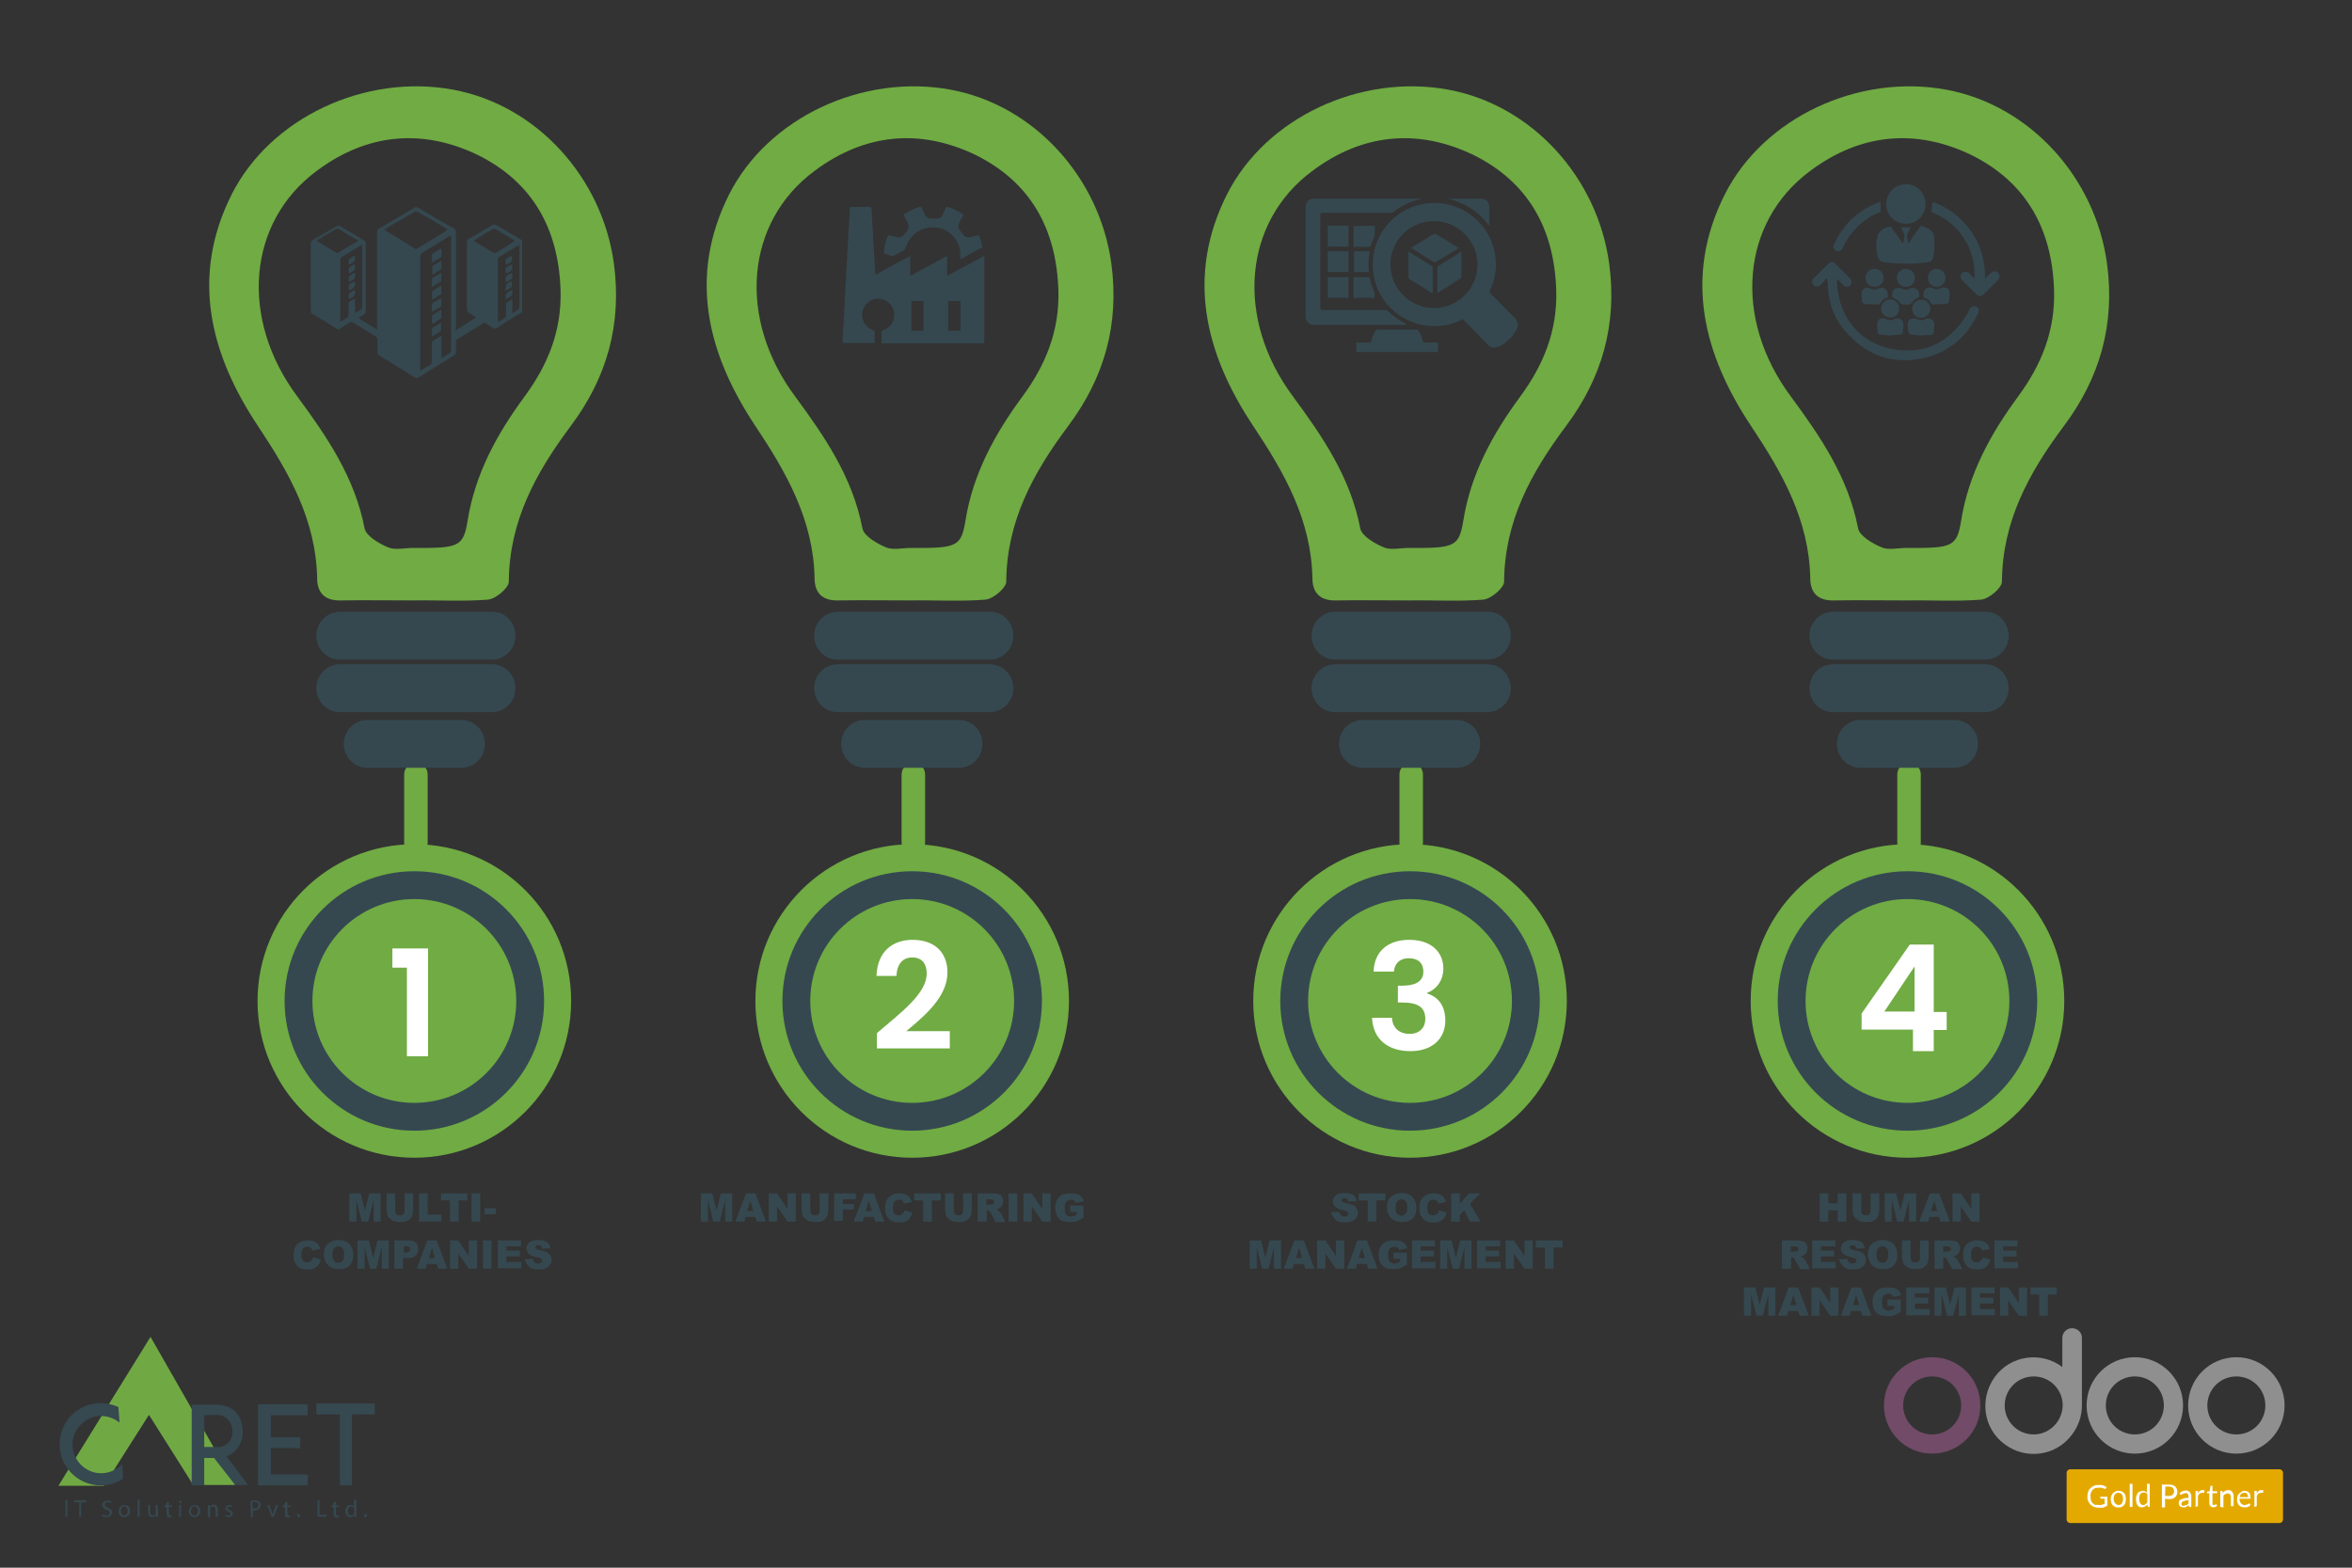 <?xml version="1.0" encoding="utf-8"?>
<!-- Generator: Adobe Illustrator 25.4.1, SVG Export Plug-In . SVG Version: 6.00 Build 0)  -->
<svg version="1.1" id="Layer_1" xmlns="http://www.w3.org/2000/svg" xmlns:xlink="http://www.w3.org/1999/xlink" x="0px" y="0px"
	 viewBox="0 0 600 400" style="enable-background:new 0 0 600 400;" xml:space="preserve">
<rect x="0" y="0" width="600" height="400" fill="#333333" stroke="none"/>
<style type="text/css">
	.st0{fill:#70A943;}
	.st1{fill:#364850;}
	.st2{fill:#E4A900;}
	.st3{fill:#FFFFFF;}
	.st4{fill:#8F8F8F;}
	.st5{fill:#714B67;}
	.st6{fill:#70AB43;}
	.st7{fill:#354850;}
</style>
<g>
	<g>
		<polygon class="st0" points="38.4,341.1 14.9,379.1 26.5,379.1 38,361 49.3,378.9 60,378.9 		"/>
		<g>
			<polygon class="st1" points="78.5,361.1 78.5,358.3 65.8,358.3 65.8,358.3 65.8,361.1 65.8,366.7 65.8,369.5 65.8,376.2 
				65.8,378.9 65.8,379 78.5,379 78.5,376.2 69.1,376.2 69.1,369.5 76.6,369.5 76.6,366.7 69.1,366.7 69.1,361.1 			"/>
			<polygon class="st1" points="95.6,358.1 89.8,358.1 86.7,358.1 80.7,358.1 80.7,360.9 86.7,360.9 86.7,379 89.8,379 89.8,360.9 
				95.6,360.9 			"/>
			<path class="st1" d="M31.2,373.5c-1.3,1.5-3.3,2.4-5.4,2.4c-4,0-7.3-3.3-7.3-7.3s3.3-7.3,7.3-7.3c1.8,0,3.5,0.7,4.7,1.7l-0.3-4
				c-1.4-0.6-2.9-1-4.5-1c-5.8,0-10.5,4.7-10.5,10.5S19.9,379,25.7,379c2.1,0,4.1-0.6,5.7-1.7L31.2,373.5z"/>
			<path class="st1" d="M57.8,371.6c0,0,4.1-1.3,4.1-6.2c0-4.9-3-7-7-7s-6,0-6,0V379h3.2v-7h2.5l5.4,6.9h3.3L57.8,371.6z
				 M52.1,369.1v-8c0,0,1.2-0.1,3.1-0.1c1.9,0,4.3,1.4,4.1,4.6s-3.2,3.6-3.2,3.6h-4C52.1,369.2,52.1,369.1,52.1,369.1z"/>
		</g>
		<g>
			<path class="st1" d="M17.2,382.8v4.2h-0.5v-4.2H17.2z"/>
			<path class="st1" d="M20.2,383.3h-1.3v-0.5H22v0.5h-1.3v3.7h-0.5V383.3z"/>
			<path class="st1" d="M26.1,386.4c0.2,0.1,0.6,0.3,1,0.3c0.6,0,0.9-0.3,0.9-0.7c0-0.4-0.2-0.6-0.8-0.8c-0.7-0.2-1.1-0.6-1.1-1.2
				c0-0.7,0.5-1.1,1.4-1.1c0.4,0,0.7,0.1,0.9,0.2l-0.1,0.4c-0.1-0.1-0.4-0.2-0.8-0.2c-0.6,0-0.8,0.3-0.8,0.6c0,0.4,0.3,0.6,0.8,0.8
				c0.7,0.3,1.1,0.6,1.1,1.2s-0.5,1.2-1.5,1.2c-0.4,0-0.8-0.1-1.1-0.3L26.1,386.4z"/>
			<path class="st1" d="M33.2,385.5c0,1.1-0.8,1.6-1.5,1.6c-0.8,0-1.4-0.6-1.4-1.5c0-1,0.7-1.6,1.5-1.6
				C32.6,384,33.2,384.6,33.2,385.5z M30.8,385.5c0,0.7,0.4,1.2,0.9,1.2c0.5,0,0.9-0.5,0.9-1.2c0-0.5-0.3-1.2-0.9-1.2
				C31.1,384.4,30.8,385,30.8,385.5z"/>
			<path class="st1" d="M35.1,382.6h0.5v4.4h-0.5V382.6z"/>
			<path class="st1" d="M40.3,386.2c0,0.3,0,0.6,0,0.8h-0.5v-0.5l0,0c-0.1,0.2-0.5,0.6-1,0.6s-1-0.3-1-1.3V384h0.5v1.7
				c0,0.6,0.2,1,0.7,1c0.4,0,0.6-0.3,0.7-0.5c0-0.1,0-0.2,0-0.3V384h0.5L40.3,386.2L40.3,386.2z"/>
			<path class="st1" d="M43.1,383.2v0.9h0.8v0.4h-0.8v1.6c0,0.4,0.1,0.6,0.4,0.6c0.1,0,0.2,0,0.3,0v0.4c-0.1,0-0.3,0.1-0.5,0.1
				c-0.3,0-0.5-0.1-0.6-0.2c-0.2-0.2-0.2-0.4-0.2-0.8v-1.6H42V384h0.5v-0.7L43.1,383.2z"/>
			<path class="st1" d="M46.3,383.2c0,0.2-0.1,0.3-0.3,0.3s-0.3-0.1-0.3-0.3c0-0.2,0.1-0.3,0.3-0.3C46.2,382.8,46.3,383,46.3,383.2z
				 M45.7,387v-3h0.5v3H45.7z"/>
			<path class="st1" d="M51.1,385.5c0,1.1-0.8,1.6-1.5,1.6c-0.8,0-1.4-0.6-1.4-1.5c0-1,0.7-1.6,1.5-1.6
				C50.5,384,51.1,384.6,51.1,385.5z M48.7,385.5c0,0.7,0.4,1.2,0.9,1.2s0.9-0.5,0.9-1.2c0-0.5-0.3-1.2-0.9-1.2
				C49,384.4,48.7,385,48.7,385.5z"/>
			<path class="st1" d="M53,384.8c0-0.3,0-0.6,0-0.8h0.5v0.5l0,0c0.1-0.3,0.5-0.6,1-0.6c0.4,0,1.1,0.2,1.1,1.3v1.8H55v-1.7
				c0-0.5-0.2-0.9-0.7-0.9c-0.4,0-0.6,0.3-0.7,0.6c0,0.1,0,0.2,0,0.3v1.8H53V384.8z"/>
			<path class="st1" d="M57.6,386.5c0.2,0.1,0.4,0.2,0.7,0.2c0.4,0,0.6-0.2,0.6-0.4c0-0.3-0.2-0.4-0.6-0.6c-0.5-0.2-0.8-0.5-0.8-0.8
				c0-0.5,0.4-0.9,1-0.9c0.3,0,0.6,0.1,0.7,0.2l-0.1,0.4c-0.1-0.1-0.3-0.2-0.6-0.2s-0.5,0.2-0.5,0.4c0,0.2,0.2,0.4,0.6,0.5
				c0.5,0.2,0.8,0.5,0.8,0.9c0,0.5-0.4,0.9-1.1,0.9c-0.3,0-0.6-0.1-0.8-0.2L57.6,386.5z"/>
			<path class="st1" d="M63.9,382.9c0.3,0,0.6-0.1,1-0.1c0.5,0,0.9,0.1,1.2,0.3c0.2,0.2,0.4,0.5,0.4,0.9s-0.1,0.7-0.3,0.9
				c-0.3,0.3-0.8,0.5-1.3,0.5c-0.2,0-0.3,0-0.4,0v1.7H64L63.9,382.9L63.9,382.9z M64.5,384.9c0.1,0,0.3,0,0.4,0c0.7,0,1-0.3,1-0.9
				s-0.4-0.8-1-0.8c-0.2,0-0.4,0-0.5,0L64.5,384.9L64.5,384.9z"/>
			<path class="st1" d="M68.7,384l0.6,1.7c0.1,0.3,0.2,0.5,0.2,0.8l0,0c0.1-0.2,0.2-0.5,0.3-0.8l0.6-1.7H71l-1.2,3h-0.5l-1.1-3H68.7
				z"/>
			<path class="st1" d="M73.3,383.2v0.9h0.8v0.4h-0.8v1.6c0,0.4,0.1,0.6,0.4,0.6c0.1,0,0.2,0,0.3,0v0.4c-0.1,0-0.3,0.1-0.5,0.1
				c-0.3,0-0.5-0.1-0.6-0.2c-0.2-0.2-0.2-0.4-0.2-0.8v-1.6h-0.5V384h0.5v-0.7L73.3,383.2z"/>
			<path class="st1" d="M75.8,386.7c0-0.2,0.2-0.4,0.4-0.4c0.2,0,0.4,0.2,0.4,0.4c0,0.2-0.1,0.4-0.4,0.4S75.8,386.9,75.8,386.7z"/>
			<path class="st1" d="M81,382.8h0.5v3.7h1.8v0.5H81V382.8z"/>
			<path class="st1" d="M85.7,383.2v0.9h0.8v0.4h-0.8v1.6c0,0.4,0.1,0.6,0.4,0.6c0.1,0,0.2,0,0.3,0v0.4c-0.1,0-0.3,0.1-0.5,0.1
				c-0.3,0-0.5-0.1-0.6-0.2c-0.2-0.2-0.2-0.4-0.2-0.8v-1.6h-0.5V384h0.5v-0.7L85.7,383.2z"/>
			<path class="st1" d="M90.9,382.6v3.6c0,0.3,0,0.6,0,0.8h-0.5v-0.5l0,0c-0.2,0.3-0.5,0.6-1,0.6c-0.7,0-1.3-0.6-1.3-1.5
				c0-1,0.6-1.6,1.3-1.6c0.5,0,0.8,0.2,0.9,0.5l0,0v-1.8h0.6V382.6z M90.4,385.2c0-0.1,0-0.2,0-0.2c-0.1-0.3-0.4-0.6-0.8-0.6
				c-0.6,0-0.9,0.5-0.9,1.2c0,0.6,0.3,1.1,0.9,1.1c0.4,0,0.7-0.2,0.8-0.7c0-0.1,0-0.1,0-0.2V385.2z"/>
			<path class="st1" d="M92.8,386.7c0-0.2,0.2-0.4,0.4-0.4c0.2,0,0.4,0.2,0.4,0.4c0,0.2-0.1,0.4-0.4,0.4
				C93,387.1,92.8,386.9,92.8,386.7z"/>
		</g>
	</g>
</g>
<g>
	<path class="st2" d="M582.4,387.7c0,0.5-0.4,0.9-0.9,0.9h-53.4c-0.5,0-0.9-0.4-0.9-0.9v-11.9c0-0.5,0.4-0.9,0.9-0.9h53.4
		c0.5,0,0.9,0.4,0.9,0.9V387.7z"/>
	<path class="st3" d="M535.5,384c0.1,0,0.3,0,0.4,0c0.1,0,0.2,0,0.4-0.1c0.1,0,0.2-0.1,0.3-0.1l0.3-0.1v-1.3H536
		c-0.1,0-0.2-0.1-0.2-0.1v-0.4h1.8v2.2c-0.1,0.1-0.3,0.2-0.4,0.3c-0.2,0.1-0.3,0.1-0.5,0.2s-0.4,0.1-0.6,0.1c-0.2,0-0.4,0-0.7,0
		c-0.4,0-0.8-0.1-1.2-0.2c-0.3-0.1-0.7-0.4-0.9-0.6c-0.3-0.3-0.5-0.6-0.6-0.9c-0.2-0.4-0.2-0.8-0.2-1.2c0-0.4,0.1-0.8,0.2-1.2
		c0.1-0.3,0.3-0.7,0.6-0.9c0.3-0.3,0.6-0.5,0.9-0.6c0.4-0.2,0.8-0.2,1.2-0.2c0.2,0,0.4,0,0.6,0c0.2,0,0.4,0.1,0.5,0.1
		c0.2,0.1,0.3,0.1,0.5,0.2s0.3,0.2,0.4,0.3l-0.2,0.3c0,0.1-0.1,0.1-0.2,0.1c-0.1,0-0.1,0-0.1,0c-0.1,0-0.2-0.1-0.2-0.1
		c-0.1-0.1-0.2-0.1-0.3-0.1c-0.1-0.1-0.3-0.1-0.4-0.1c-0.2,0-0.4,0-0.6,0c-0.3,0-0.6,0-0.9,0.1c-0.3,0.1-0.5,0.3-0.7,0.5
		s-0.3,0.4-0.4,0.7c-0.1,0.3-0.2,0.6-0.1,0.9c0,0.3,0,0.7,0.1,1s0.2,0.5,0.4,0.7s0.4,0.3,0.7,0.5C534.9,383.9,535.2,384,535.5,384z"
		/>
	<path class="st3" d="M540.4,380.4c0.3,0,0.6,0,0.8,0.1s0.4,0.2,0.6,0.4c0.2,0.2,0.3,0.4,0.4,0.7c0.1,0.3,0.1,0.6,0.1,0.9
		s0,0.6-0.1,0.9c-0.1,0.2-0.2,0.5-0.4,0.7s-0.4,0.3-0.6,0.4c-0.5,0.2-1.1,0.2-1.6,0c-0.2-0.1-0.4-0.2-0.6-0.4
		c-0.2-0.2-0.3-0.4-0.4-0.7c-0.2-0.6-0.2-1.2,0-1.7c0.1-0.2,0.2-0.5,0.4-0.7s0.4-0.3,0.6-0.4C539.8,380.4,540.1,380.4,540.4,380.4z
		 M540.4,384c0.4,0,0.7-0.1,0.9-0.4c0.4-0.7,0.4-1.6,0-2.3c-0.2-0.3-0.6-0.4-0.9-0.4c-0.2,0-0.4,0-0.5,0.1s-0.3,0.2-0.4,0.3
		c-0.1,0.1-0.2,0.3-0.2,0.5c-0.1,0.2-0.1,0.4-0.1,0.6s0,0.4,0.1,0.6c0,0.2,0.1,0.3,0.2,0.5c0.1,0.1,0.2,0.2,0.4,0.3
		C540,384,540.2,384,540.4,384z"/>
	<path class="st3" d="M544,378.6v5.9h-0.7v-5.9H544z"/>
	<path class="st3" d="M548.1,384.5c-0.1,0-0.2-0.1-0.2-0.1l-0.1-0.5c-0.2,0.2-0.4,0.4-0.6,0.5c-0.2,0.1-0.5,0.2-0.8,0.2
		c-0.2,0-0.4,0-0.6-0.1c-0.2-0.1-0.4-0.2-0.5-0.4c-0.1-0.2-0.3-0.4-0.3-0.7c-0.1-0.3-0.1-0.6-0.1-0.9s0-0.6,0.1-0.8
		c0.1-0.2,0.2-0.5,0.3-0.7s0.3-0.3,0.6-0.4c0.2-0.1,0.5-0.2,0.7-0.2s0.4,0,0.6,0.1c0.2,0.1,0.3,0.2,0.5,0.4v-2.3h0.7v5.9H548.1
		L548.1,384.5z M546.7,384c0.2,0,0.4,0,0.6-0.2c0.2-0.1,0.4-0.3,0.5-0.5v-2c-0.1-0.2-0.3-0.3-0.4-0.4c-0.2-0.1-0.3-0.1-0.5-0.1
		c-0.3,0-0.7,0.1-0.9,0.4s-0.3,0.8-0.3,1.2c0,0.2,0,0.5,0.1,0.7c0,0.2,0.1,0.3,0.2,0.5c0.1,0.1,0.2,0.2,0.3,0.3
		C546.4,384,546.6,384,546.7,384L546.7,384z"/>
	<path class="st3" d="M552.3,382.4v2.2h-0.8v-5.8h1.7c0.3,0,0.6,0,1,0.1c0.3,0.1,0.5,0.2,0.7,0.4c0.2,0.2,0.3,0.3,0.4,0.6
		c0.2,0.5,0.2,1,0,1.5c-0.1,0.2-0.2,0.4-0.4,0.6s-0.4,0.3-0.7,0.4s-0.6,0.1-0.9,0.1L552.3,382.4L552.3,382.4z M552.3,381.7h0.9
		c0.2,0,0.4,0,0.6-0.1c0.2,0,0.3-0.1,0.4-0.2c0.1-0.1,0.2-0.2,0.3-0.4c0.1-0.2,0.1-0.3,0.1-0.5c0-0.3-0.1-0.6-0.3-0.9
		c-0.3-0.2-0.7-0.3-1-0.3h-0.9L552.3,381.7L552.3,381.7z"/>
	<path class="st3" d="M559,384.5h-0.3c-0.1,0-0.1,0-0.2,0c-0.1,0-0.1-0.1-0.1-0.1l-0.1-0.4c-0.1,0.1-0.2,0.2-0.3,0.3
		c-0.1,0.1-0.2,0.1-0.3,0.2s-0.2,0.1-0.4,0.1c-0.1,0-0.3,0-0.4,0c-0.2,0-0.3,0-0.4-0.1c-0.1,0-0.3-0.1-0.4-0.2
		c-0.1-0.1-0.2-0.2-0.2-0.3c-0.1-0.2-0.1-0.3-0.1-0.5s0-0.3,0.1-0.5s0.3-0.3,0.4-0.4c0.2-0.1,0.5-0.2,0.8-0.3
		c0.4-0.1,0.8-0.1,1.2-0.1v-0.3c0-0.3-0.1-0.5-0.2-0.7c-0.1-0.2-0.4-0.3-0.6-0.2c-0.2,0-0.3,0-0.4,0.1c-0.1,0-0.2,0.1-0.3,0.1
		s-0.2,0.1-0.2,0.1c-0.1,0-0.1,0.1-0.2,0.1h-0.1c0,0-0.1,0-0.1-0.1L556,381c0.4-0.4,1-0.7,1.6-0.7c0.2,0,0.4,0,0.6,0.1
		c0.2,0.1,0.3,0.2,0.4,0.3c0.1,0.1,0.2,0.3,0.3,0.5s0.1,0.4,0.1,0.6L559,384.5L559,384.5z M557.2,384.1c0.1,0,0.2,0,0.3,0
		s0.2-0.1,0.3-0.1s0.2-0.1,0.3-0.2s0.2-0.1,0.2-0.2v-0.8c-0.3,0-0.6,0-0.8,0.1c-0.2,0-0.4,0.1-0.6,0.2c-0.1,0.1-0.2,0.1-0.3,0.2
		s-0.1,0.2-0.1,0.3c0,0.1,0,0.2,0,0.3c0,0.1,0.1,0.1,0.1,0.2c0.1,0.1,0.1,0.1,0.2,0.1h0.4L557.2,384.1L557.2,384.1z"/>
	<path class="st3" d="M560.1,384.5v-4.1h0.4c0.1,0,0.1,0,0.2,0c0,0,0.1,0.1,0,0.1v0.6c0.1-0.3,0.3-0.5,0.5-0.7s0.5-0.2,0.7-0.2
		c0.1,0,0.2,0,0.3,0s0.2,0.1,0.2,0.1l-0.1,0.5c0,0.1,0,0.1-0.1,0.1s-0.1,0-0.2,0c-0.1,0-0.2,0-0.3,0c-0.2,0-0.4,0.1-0.6,0.2
		c-0.2,0.2-0.3,0.4-0.4,0.6v2.6L560.1,384.5z"/>
	<path class="st3" d="M564.6,384.6c-0.3,0-0.5-0.1-0.7-0.3c-0.2-0.2-0.3-0.5-0.3-0.8V381h-0.5H563v-0.1v-0.3l0.7-0.1l0.2-1.3v-0.1
		h0.1h0.4v1.4h1.2v0.5h-1.2v2.5c0,0.1,0,0.3,0.1,0.4s0.2,0.1,0.3,0.1s0.1,0,0.2,0l0.1-0.1c0,0,0.1,0,0.1-0.1c0,0,0,0,0.1,0
		c0,0,0.1,0,0.1,0.1l0.2,0.3c-0.1,0.1-0.3,0.2-0.4,0.3C565,384.5,564.8,384.6,564.6,384.6z"/>
	<path class="st3" d="M566.4,384.5v-4.1h0.4c0.1,0,0.2,0.1,0.2,0.1v0.4c0.2-0.2,0.4-0.3,0.6-0.5c0.2-0.1,0.5-0.2,0.8-0.2
		c0.2,0,0.4,0,0.6,0.1c0.2,0.1,0.3,0.2,0.4,0.3c0.1,0.2,0.2,0.3,0.3,0.5s0.1,0.4,0.1,0.6v2.6h-0.7V382c0-0.3-0.1-0.5-0.2-0.7
		c-0.2-0.2-0.4-0.3-0.6-0.2c-0.2,0-0.4,0-0.6,0.1c-0.2,0.1-0.4,0.3-0.5,0.4v3L566.4,384.5L566.4,384.5z"/>
	<path class="st3" d="M572.5,380.4c0.2,0,0.5,0,0.7,0.1s0.4,0.2,0.5,0.3c0.2,0.2,0.3,0.4,0.3,0.6c0.1,0.2,0.1,0.5,0.1,0.8
		c0,0.1,0,0.2,0,0.2H574h-2.7c0,0.2,0,0.4,0.1,0.7c0.1,0.2,0.1,0.3,0.3,0.5c0.1,0.1,0.2,0.2,0.4,0.3c0.2,0.1,0.3,0.1,0.5,0.1
		s0.3,0,0.5-0.1c0.1,0,0.2-0.1,0.3-0.1s0.2-0.1,0.2-0.1s0.1-0.1,0.2-0.1c0.1,0,0.1,0,0.1,0.1l0.2,0.3c-0.1,0.1-0.2,0.2-0.3,0.3
		c-0.1,0.1-0.3,0.1-0.4,0.2c-0.1,0.1-0.3,0.1-0.4,0.1c-0.1,0-0.3,0-0.4,0c-0.3,0-0.5,0-0.8-0.1c-0.2-0.1-0.4-0.2-0.6-0.4
		c-0.2-0.2-0.3-0.4-0.4-0.7c-0.1-0.3-0.2-0.6-0.1-0.9c0-0.3,0-0.5,0.1-0.8c0.1-0.2,0.2-0.4,0.4-0.6s0.4-0.3,0.6-0.4
		C572,380.4,572.2,380.4,572.5,380.4z M572.5,380.9c-0.3,0-0.6,0.1-0.8,0.3c-0.2,0.2-0.3,0.5-0.4,0.8h2.2c0-0.2,0-0.3-0.1-0.5
		c-0.1-0.1-0.1-0.3-0.2-0.4c-0.1-0.1-0.2-0.2-0.3-0.2C572.8,380.9,572.7,380.9,572.5,380.9L572.5,380.9z"/>
	<path class="st3" d="M575.1,384.5v-4.1h0.4c0.1,0,0.1,0,0.2,0c0,0,0.1,0.1,0,0.1v0.6c0.1-0.3,0.3-0.5,0.5-0.7s0.5-0.2,0.7-0.2
		c0.1,0,0.2,0,0.3,0s0.2,0.1,0.2,0.1l-0.1,0.5c0,0.1,0,0.1-0.1,0.1s-0.1,0-0.2,0c-0.1,0-0.2,0-0.3,0c-0.2,0-0.4,0.1-0.6,0.2
		c-0.2,0.2-0.3,0.4-0.4,0.6v2.6L575.1,384.5z"/>
	<path class="st4" d="M570.5,346.3c-6.8,0-12.3,5.5-12.3,12.3s5.5,12.3,12.3,12.3s12.3-5.5,12.3-12.3S577.3,346.3,570.5,346.3z
		 M570.5,366c-4.1,0-7.4-3.3-7.4-7.4s3.3-7.4,7.4-7.4s7.4,3.3,7.4,7.4l0,0C577.9,362.7,574.6,366,570.5,366z"/>
	<path class="st4" d="M544.6,346.3c-6.8,0-12.3,5.5-12.3,12.3s5.5,12.3,12.3,12.3s12.3-5.5,12.3-12.3S551.4,346.3,544.6,346.3z
		 M544.6,366c-4.1,0-7.4-3.3-7.4-7.4s3.3-7.4,7.4-7.4s7.4,3.3,7.4,7.4l0,0C552,362.7,548.7,366,544.6,366z"/>
	<path class="st5" d="M492.9,346.3c-6.8,0-12.3,5.5-12.3,12.3s5.5,12.3,12.3,12.3s12.3-5.5,12.3-12.3S499.7,346.3,492.9,346.3z
		 M492.9,366c-4.1,0-7.4-3.3-7.4-7.4s3.3-7.4,7.4-7.4s7.4,3.3,7.4,7.4l0,0C500.3,362.7,497,366,492.9,366z"/>
	<path class="st4" d="M528.6,338.9c-1.4,0-2.5,1.1-2.5,2.5v7.4c-5.4-4.1-13.2-3-17.2,2.5s-3,13.2,2.5,17.2c5.4,4.1,13.2,3,17.2-2.5
		c1.6-2.1,2.5-4.7,2.5-7.4l0,0v-17.3C531.1,340,530,338.9,528.6,338.9z M518.8,366c-4.1,0-7.4-3.3-7.4-7.4s3.3-7.4,7.4-7.4
		s7.4,3.3,7.4,7.4l0,0C526.1,362.7,522.8,366,518.8,366z"/>
</g>
<g>
	<circle class="st6" cx="105.7" cy="255.4" r="40"/>
	<circle class="st7" cx="105.7" cy="255.4" r="33.1"/>
	<circle class="st6" cx="105.7" cy="255.4" r="26"/>
	<path class="st6" d="M109.1,215.1c0,1.7-1.4,3-3,3l0,0c-1.7,0-3-1.4-3-3v-17.5c0-1.7,1.4-3,3-3l0,0c1.7,0,3,1.4,3,3V215.1z"/>
	<path class="st7" d="M123.7,189.8c0,3.4-2.7,6.1-6,6.1h-24c-3.3,0-6-2.7-6-6.1l0,0c0-3.4,2.7-6.1,6-6.1h24
		C121,183.7,123.7,186.4,123.7,189.8L123.7,189.8z"/>
	<path class="st7" d="M131.5,175.6c0,3.4-2.7,6.1-6,6.1H86.7c-3.3,0-6-2.7-6-6.1l0,0c0-3.4,2.7-6.1,6-6.1h38.8
		C128.8,169.5,131.5,172.2,131.5,175.6L131.5,175.6z"/>
	<path class="st7" d="M131.5,162.2c0,3.4-2.7,6.1-6,6.1H86.7c-3.3,0-6-2.7-6-6.1l0,0c0-3.4,2.7-6.1,6-6.1h38.8
		C128.8,156,131.5,158.8,131.5,162.2L131.5,162.2z"/>
	<path class="st6" d="M105.4,153.2c-6.2,0-12.3-0.1-18.5,0c-4,0.1-6-1.9-6-5.7c-0.3-14.8-7.1-26.8-15.1-38.8
		c-12.1-18.2-17.3-38-6.7-59.1c9.9-19.6,34.1-30.9,56.6-26.7c21.3,4,37.9,22.4,40.9,44.3c2.1,15.6-1.8,29.2-11,41.5
		c-8.9,11.9-15.7,24.3-15.8,39.7c0,1.6-3.3,4.4-5.3,4.6C118.1,153.5,111.7,153.1,105.4,153.2C105.4,153.1,105.4,153.2,105.4,153.2z
		 M105.5,139.8c11.6,0.1,12.7-0.3,13.8-7c1.9-11.9,7.5-22.1,14.5-31.6c5.9-8,9.5-16.7,9.2-27.1c-0.5-15.8-7.2-27.7-21.2-34.6
		c-14.2-6.8-28.3-5.4-41,4.1c-17.7,13.1-19.7,37.7-5,57.5c7.6,10.3,14.7,20.7,17.2,33.7c0.4,2,3.7,3.9,6.1,4.9
		C100.9,140.4,103.3,139.8,105.5,139.8z"/>
</g>
<g>
	<circle class="st6" cx="232.7" cy="255.4" r="40"/>
	<circle class="st7" cx="232.7" cy="255.4" r="33.1"/>
	<circle class="st6" cx="232.7" cy="255.4" r="26"/>
	<path class="st6" d="M236,215.1c0,1.7-1.4,3-3,3l0,0c-1.7,0-3-1.4-3-3v-17.5c0-1.7,1.4-3,3-3l0,0c1.7,0,3,1.4,3,3V215.1z"/>
	<path class="st7" d="M250.6,189.8c0,3.4-2.7,6.1-6,6.1h-24c-3.3,0-6-2.7-6-6.1l0,0c0-3.4,2.7-6.1,6-6.1h24
		C248,183.7,250.6,186.4,250.6,189.8L250.6,189.8z"/>
	<path class="st7" d="M258.5,175.6c0,3.4-2.7,6.1-6,6.1h-38.8c-3.3,0-6-2.7-6-6.1l0,0c0-3.4,2.7-6.1,6-6.1h38.8
		C255.8,169.5,258.5,172.2,258.5,175.6L258.5,175.6z"/>
	<path class="st7" d="M258.5,162.2c0,3.4-2.7,6.1-6,6.1h-38.8c-3.3,0-6-2.7-6-6.1l0,0c0-3.4,2.7-6.1,6-6.1h38.8
		C255.8,156,258.5,158.8,258.5,162.2L258.5,162.2z"/>
	<path class="st6" d="M232.3,153.2c-6.2,0-12.3-0.1-18.5,0c-4,0.1-6-1.9-6-5.7c-0.3-14.8-7.1-26.8-15.1-38.8
		c-12.1-18.2-17.3-38-6.7-59.1c9.9-19.6,34.1-30.9,56.6-26.7c21.3,4,37.9,22.4,40.9,44.3c2.1,15.6-1.8,29.2-11,41.5
		c-8.9,11.9-15.7,24.3-15.8,39.7c0,1.6-3.3,4.4-5.3,4.6C245.1,153.5,238.7,153.1,232.3,153.2C232.3,153.1,232.3,153.2,232.3,153.2z
		 M232.5,139.8c11.6,0.1,12.7-0.3,13.8-7c1.9-11.9,7.5-22.1,14.5-31.6c5.9-8,9.5-16.7,9.2-27.1c-0.5-15.8-7.2-27.7-21.2-34.6
		c-14.2-6.8-28.3-5.4-41,4.1c-17.7,13.1-19.7,37.7-5,57.5c7.6,10.3,14.7,20.7,17.2,33.7c0.4,2,3.7,3.9,6.1,4.9
		C227.9,140.4,230.3,139.8,232.5,139.8z"/>
</g>
<g>
	<circle class="st6" cx="359.7" cy="255.4" r="40"/>
	<circle class="st7" cx="359.7" cy="255.4" r="33.1"/>
	<circle class="st6" cx="359.7" cy="255.4" r="26"/>
	<path class="st6" d="M363,215.1c0,1.7-1.4,3-3,3l0,0c-1.7,0-3-1.4-3-3v-17.5c0-1.7,1.4-3,3-3l0,0c1.7,0,3,1.4,3,3V215.1z"/>
	<path class="st7" d="M377.6,189.8c0,3.4-2.7,6.1-6,6.1h-24c-3.3,0-6-2.7-6-6.1l0,0c0-3.4,2.7-6.1,6-6.1h24
		C374.9,183.7,377.6,186.4,377.6,189.8L377.6,189.8z"/>
	<path class="st7" d="M385.4,175.6c0,3.4-2.7,6.1-6,6.1h-38.8c-3.3,0-6-2.7-6-6.1l0,0c0-3.4,2.7-6.1,6-6.1h38.8
		C382.8,169.5,385.4,172.2,385.4,175.6L385.4,175.6z"/>
	<path class="st7" d="M385.4,162.2c0,3.4-2.7,6.1-6,6.1h-38.8c-3.3,0-6-2.7-6-6.1l0,0c0-3.4,2.7-6.1,6-6.1h38.8
		C382.8,156,385.4,158.8,385.4,162.2L385.4,162.2z"/>
	<path class="st6" d="M359.3,153.2c-6.2,0-12.3-0.1-18.5,0c-4,0.1-6-1.9-6-5.7c-0.3-14.8-7.1-26.8-15.1-38.8
		c-12.1-18.2-17.3-38-6.7-59.1c9.9-19.6,34.1-30.9,56.6-26.7c21.3,4,37.9,22.4,40.9,44.3c2.1,15.6-1.8,29.2-11,41.5
		c-8.9,11.9-15.7,24.3-15.8,39.7c0,1.6-3.3,4.4-5.3,4.6C372.1,153.5,365.7,153.1,359.3,153.2C359.3,153.1,359.3,153.2,359.3,153.2z
		 M359.5,139.8c11.6,0.1,12.7-0.3,13.8-7c1.9-11.9,7.5-22.1,14.5-31.6c5.9-8,9.5-16.7,9.2-27.1c-0.5-15.8-7.2-27.7-21.2-34.6
		c-14.2-6.8-28.3-5.4-41,4.1c-17.7,13.1-19.7,37.7-5,57.5c7.6,10.3,14.7,20.7,17.2,33.7c0.4,2,3.7,3.9,6.1,4.9
		C354.8,140.4,357.3,139.8,359.5,139.8z"/>
</g>
<g>
	<circle class="st6" cx="486.6" cy="255.4" r="40"/>
	<circle class="st7" cx="486.6" cy="255.4" r="33.1"/>
	<circle class="st6" cx="486.6" cy="255.4" r="26"/>
	<path class="st6" d="M490,215.1c0,1.7-1.4,3-3,3l0,0c-1.7,0-3-1.4-3-3v-17.5c0-1.7,1.4-3,3-3l0,0c1.7,0,3,1.4,3,3V215.1z"/>
	<path class="st7" d="M504.6,189.8c0,3.4-2.7,6.1-6,6.1h-24c-3.3,0-6-2.7-6-6.1l0,0c0-3.4,2.7-6.1,6-6.1h24
		C501.9,183.7,504.6,186.4,504.6,189.8L504.6,189.8z"/>
	<path class="st7" d="M512.4,175.6c0,3.4-2.7,6.1-6,6.1h-38.8c-3.3,0-6-2.7-6-6.1l0,0c0-3.4,2.7-6.1,6-6.1h38.8
		C509.7,169.5,512.4,172.2,512.4,175.6L512.4,175.6z"/>
	<path class="st7" d="M512.4,162.2c0,3.4-2.7,6.1-6,6.1h-38.8c-3.3,0-6-2.7-6-6.1l0,0c0-3.4,2.7-6.1,6-6.1h38.8
		C509.7,156,512.4,158.8,512.4,162.2L512.4,162.2z"/>
	<path class="st6" d="M486.3,153.2c-6.2,0-12.3-0.1-18.5,0c-4,0.1-6-1.9-6-5.7c-0.3-14.8-7.1-26.8-15.1-38.8
		c-12.1-18.2-17.3-38-6.7-59.1c9.9-19.6,34.1-30.9,56.6-26.7c21.3,4,37.9,22.4,40.9,44.3c2.1,15.6-1.8,29.2-11,41.5
		c-8.9,11.9-15.7,24.3-15.8,39.7c0,1.6-3.3,4.4-5.3,4.6C499.1,153.5,492.7,153.1,486.3,153.2C486.3,153.1,486.3,153.2,486.3,153.2z
		 M486.5,139.8c11.6,0.1,12.7-0.3,13.8-7c1.9-11.9,7.5-22.1,14.5-31.6c5.9-8,9.5-16.7,9.2-27.1c-0.5-15.8-7.2-27.7-21.2-34.6
		c-14.2-6.8-28.3-5.4-41,4.1c-17.7,13.1-19.7,37.7-5,57.5c7.6,10.3,14.7,20.7,17.2,33.7c0.4,2,3.7,3.9,6.1,4.9
		C481.8,140.4,484.3,139.8,486.5,139.8z"/>
</g>
<g>
	<g>
		<path class="st7" d="M116.2,84.3c1.8-1.1,3.5-2.2,5.3-3.3c-0.6-0.4-1.1-0.7-1.6-1c-0.6-0.3-0.8-0.7-0.8-1.4c0-5.6,0-11.2,0-16.8
			c0-0.5,0.1-0.7,0.6-0.9c2-1.2,4-2.3,6-3.5c0.4-0.2,0.6-0.2,0.9,0c2,1.2,4,2.4,6.1,3.6c0.3,0.2,0.5,0.4,0.5,0.8
			c0,5.8,0,11.6,0,17.4c0,0.4-0.1,0.6-0.4,0.7c-2.1,1.2-4.1,2.5-6.1,3.8c-0.3,0.2-0.6,0.2-0.9,0c-0.6-0.4-1.3-0.8-1.9-1.2
			c-0.3-0.2-0.5-0.2-0.7,0c-2.2,1.4-4.3,2.7-6.5,4c-0.3,0.2-0.4,0.4-0.4,0.7c0,0.9,0,1.8,0,2.7c0,0.2-0.2,0.5-0.3,0.7
			c-3.1,1.9-6.3,3.9-9.4,5.8c-0.2,0.1-0.5,0.1-0.6,0c-3.1-1.9-6.3-3.9-9.4-5.8c-0.2-0.1-0.3-0.4-0.3-0.6c0-1.1,0-2.2,0-3.3
			c0-0.4-0.1-0.6-0.4-0.8c-1.9-1.2-3.9-2.4-5.8-3.6c-0.3-0.2-0.6-0.2-0.9,0c-0.8,0.5-1.7,1-2.5,1.6c-0.3,0.2-0.5,0.2-0.8,0
			c-2-1.3-4.1-2.6-6.2-3.8c-0.3-0.2-0.4-0.4-0.4-0.7c0-5.8,0-11.6,0-17.4c0-0.3,0.1-0.5,0.4-0.7c2.1-1.2,4.1-2.4,6.2-3.6
			c0.3-0.2,0.5-0.2,0.8,0c2.1,1.2,4.2,2.4,6.2,3.7c0.2,0.1,0.4,0.4,0.4,0.6c0,5.8,0,11.6,0,17.5c0,0.3-0.1,0.5-0.4,0.7
			c-0.5,0.3-0.9,0.6-1.5,0.9c1.6,1,3.1,2,4.8,3c0-0.4,0-0.6,0-0.8c0-8,0-16,0-24c0-0.5,0.1-0.7,0.5-1c3-1.7,6-3.5,9-5.3
			c0.4-0.2,0.6-0.2,1,0c3,1.8,6,3.6,9.1,5.3c0.4,0.2,0.5,0.4,0.5,0.9c0,8.2,0,16.4,0,24.7C116.2,83.7,116.2,83.9,116.2,84.3z
			 M107.2,94.6c0.9-0.5,1.6-1,2.4-1.4c0.4-0.2,0.6-0.5,0.6-1c0-1.5,0-3.1,0-4.6c0-0.2,0-0.5,0.1-0.5c0.7-0.5,1.4-0.9,2.3-1.4
			c0,2,0,3.8,0,5.7c0.8-0.5,1.4-0.9,2-1.2c0.4-0.2,0.5-0.5,0.5-0.9c0-9.5,0-19,0-28.5c0-0.2,0-0.4-0.1-0.7c-0.3,0.1-0.4,0.2-0.6,0.3
			c-2.2,1.4-4.5,2.7-6.7,4.1c-0.4,0.2-0.5,0.5-0.5,1c0,9.5,0,19,0,28.5C107.2,94.1,107.2,94.3,107.2,94.6z M114.2,58.6
			c-0.1-0.1-0.2-0.2-0.2-0.2c-2.5-1.5-5-3-7.6-4.4c-0.2-0.1-0.5-0.1-0.7,0.1c-2.4,1.4-4.8,2.8-7.3,4.2c-0.1,0.1-0.2,0.2-0.4,0.3
			c0.1,0.1,0.2,0.2,0.3,0.2c2.5,1.5,5,3,7.5,4.6c0.3,0.2,0.5,0.1,0.8-0.1c2.2-1.3,4.4-2.7,6.6-4C113.5,59.1,113.8,58.8,114.2,58.6z
			 M90.6,79.9c0.5-0.3,0.9-0.6,1.3-0.8c0.4-0.2,0.5-0.4,0.5-0.8c0-5,0-10,0-15.1c0-0.2,0-0.4-0.1-0.7c-0.3,0.2-0.4,0.2-0.6,0.3
			c-1.5,0.9-2.9,1.8-4.4,2.7c-0.4,0.2-0.5,0.5-0.5,0.9c0,5,0,10,0,15c0,0.2,0,0.4,0,0.7c0.7-0.4,1.2-0.7,1.7-1
			c0.3-0.2,0.4-0.4,0.4-0.8c0-0.9,0-1.8,0-2.7c0-0.2,0-0.4,0.1-0.5c0.4-0.3,0.9-0.6,1.5-0.9C90.6,77.5,90.6,78.6,90.6,79.9z
			 M130.7,79.9c0.5-0.3,0.9-0.6,1.3-0.8c0.4-0.2,0.5-0.5,0.5-0.9c0-5,0-10,0-15c0-0.2,0-0.4,0-0.7c-0.3,0.1-0.4,0.2-0.6,0.3
			c-1.5,0.9-3,1.8-4.4,2.7c-0.4,0.2-0.6,0.5-0.5,1c0,5,0,9.9,0,14.9c0,0.2,0,0.4,0.1,0.8c0.6-0.4,1.2-0.7,1.7-1.1
			c0.2-0.1,0.3-0.4,0.3-0.6c0-0.9,0-1.9,0-2.8c0-0.2,0-0.4,0.1-0.4c0.5-0.3,0.9-0.6,1.5-1C130.7,77.5,130.7,78.6,130.7,79.9z
			 M91.4,61.4c-1.7-1-3.3-1.9-4.9-2.9c-0.3-0.2-0.6-0.2-0.9,0c-1.5,0.9-2.9,1.7-4.4,2.6c-0.1,0.1-0.3,0.2-0.5,0.3
			c1.8,1.1,3.4,2.1,5.1,3.1c0.1,0.1,0.4,0,0.6-0.1c1.4-0.8,2.8-1.7,4.2-2.5C90.9,61.8,91.1,61.6,91.4,61.4z M120.9,61.4
			c0.1,0.1,0.2,0.2,0.2,0.2c1.6,1,3.2,1.9,4.8,2.9c0.2,0.1,0.5,0,0.6,0c1.5-0.9,3-1.8,4.5-2.8c0.1-0.1,0.2-0.2,0.3-0.3
			c0-0.1,0-0.1-0.1-0.1c-1.6-1-3.3-1.9-4.9-2.9c-0.1-0.1-0.4,0-0.5,0c-0.7,0.4-1.4,0.8-2.1,1.2C122.8,60.2,121.9,60.8,120.9,61.4z"
			/>
		<path class="st7" d="M112.6,63.4c0,0.8,0,1.4,0,2.1c0,0.1-0.1,0.2-0.2,0.2c-0.7,0.4-1.4,0.8-2.2,1.3c0-0.8,0-1.4,0-2.1
			c0-0.1,0.1-0.2,0.2-0.2C111,64.3,111.7,63.9,112.6,63.4z"/>
		<path class="st7" d="M112.6,69.6c0,0.7,0,1.3,0,1.9c0,0.2-0.1,0.4-0.3,0.4c-0.7,0.4-1.3,0.8-2.1,1.3c0-0.8,0-1.4,0-2.1
			c0-0.1,0.1-0.2,0.2-0.2C111,70.6,111.7,70.1,112.6,69.6z"/>
		<path class="st7" d="M110.2,76.5c0-0.7,0-1.4,0-2c0-0.1,0.1-0.3,0.2-0.3c0.7-0.4,1.4-0.9,2.2-1.4c0,0.8,0,1.4,0,2.1
			c0,0.1-0.1,0.2-0.1,0.2C111.7,75.5,111,76,110.2,76.5z"/>
		<path class="st7" d="M110.2,79.6c0-0.7,0-1.3,0-1.9c0-0.1,0.1-0.3,0.1-0.3c0.7-0.5,1.4-0.9,2.3-1.4c0,0.8,0,1.4,0,2
			c0,0.1-0.1,0.2-0.2,0.3C111.7,78.7,111,79.1,110.2,79.6z"/>
		<path class="st7" d="M110.2,82.7c0-0.8,0-1.4,0-2c0-0.1,0.1-0.2,0.1-0.3c0.7-0.4,1.4-0.9,2.3-1.4c0,0.8,0,1.4,0,2
			c0,0.1-0.1,0.2-0.2,0.3C111.7,81.8,111,82.3,110.2,82.7z"/>
		<path class="st7" d="M110.2,85.9c0-0.7,0-1.3,0-1.9c0-0.1,0.1-0.3,0.2-0.4c0.7-0.4,1.3-0.8,2.1-1.3c0,0.8,0,1.5,0,2.1
			c0,0.1-0.1,0.1-0.2,0.2C111.7,85,111,85.4,110.2,85.9z"/>
		<path class="st7" d="M112.6,66.5c0,0.8,0,1.4,0,2c0,0.1-0.1,0.2-0.2,0.3c-0.6,0.4-1.2,0.7-1.7,1.1c-0.1,0.1-0.2,0.1-0.4,0.2
			c0-0.7,0-1.4,0-2c0-0.1,0.1-0.2,0.1-0.2C111,67.4,111.7,67,112.6,66.5z"/>
		<path class="st7" d="M90.5,65.2c0.2,1.3,0,1.7-1.5,2.3C88.7,66.3,89,66,90.5,65.2z"/>
		<path class="st7" d="M89,69.7c-0.2-1.3,0-1.6,1.5-2.3C90.8,68.7,90.4,69.3,89,69.7z"/>
		<path class="st7" d="M89,71.9c-0.1-1.5,0-1.6,1.5-2.3C90.8,70.8,90.5,71.4,89,71.9z"/>
		<path class="st7" d="M89,74.1c-0.2-1.4,0.1-1.8,1.5-2.3C90.7,73.2,90.5,73.5,89,74.1z"/>
		<path class="st7" d="M89,76.3c-0.2-1.4-0.1-1.6,1.5-2.3C90.8,75.1,90.5,75.7,89,76.3z"/>
		<path class="st7" d="M129,67.5c-0.1-1.4,0-1.6,1.5-2.2C131,66.3,130.4,67.2,129,67.5z"/>
		<path class="st7" d="M130.6,67.5c0.3,1.2,0,1.7-1.5,2.3C128.8,68.5,129,68.1,130.6,67.5z"/>
		<path class="st7" d="M130.6,69.7c0.3,1.2,0,1.6-1.5,2.3C128.7,70.8,129.2,70.1,130.6,69.7z"/>
		<path class="st7" d="M129,74.1c-0.1-1.5,0.1-1.8,1.5-2.3C130.9,73,130.5,73.6,129,74.1z"/>
		<path class="st7" d="M130.6,74c0.3,1.3,0.1,1.5-1.5,2.3C128.8,75.2,129.1,74.7,130.6,74z"/>
	</g>
</g>
<g>
	<g>
		<path class="st7" d="M224.9,87.6c0-1,0-2,0-3c0-0.1,0.2-0.2,0.3-0.3c1.7-0.6,2.7-1.8,2.9-3.6c0.3-2.3-1.6-4.4-3.9-4.5
			c-2.3-0.1-4.3,1.8-4.3,4.2c0.1,1.8,1.2,3.3,2.9,3.9c0.1,0,0.3,0.2,0.3,0.3c0,1,0,1.9,0,2.9c-2.7,0-5.4,0-8.2,0
			c0.1-1.2,0.1-2.3,0.2-3.5c0.2-3,0.4-6.1,0.5-9.1c0.2-3.6,0.4-7.2,0.6-10.8c0.2-3,0.3-5.9,0.5-8.9c0-0.7,0.1-1.3,0.1-2
			c0-0.3,0.1-0.4,0.4-0.4c1.6,0,3.1,0,4.7,0c0.3,0,0.4,0.1,0.4,0.4c0.3,4.6,0.5,9.1,0.8,13.7c0.1,1,0.1,2,0.2,3.2
			c3-1.6,5.9-3.2,8.9-4.8c0,1.7,0,3.4,0,5.1c3.2-1.7,6.3-3.4,9.4-5.1c0,1.7,0,3.3,0,5.1c3.2-1.7,6.3-3.4,9.5-5.1c0,0.3,0,0.4,0,0.6
			c0,7,0,14,0,21c0,0.7,0,0.7-0.7,0.7c-8.4,0-16.7,0-25.1,0C225.3,87.6,225.1,87.6,224.9,87.6z M232.5,76.8c0,2.6,0,5.1,0,7.6
			c1,0,2,0,3.1,0c0-2.6,0-5.1,0-7.6C234.5,76.8,233.5,76.8,232.5,76.8z M245,76.8c-1,0-2,0-3.1,0c0,2.6,0,5.1,0,7.6c1,0,2,0,3.1,0
			C245,81.9,245,79.4,245,76.8z"/>
		<path class="st7" d="M225.5,64.7c0-1.7,0.4-3.2,1.1-4.7c0.7,0.2,1.4,0.3,2.1,0.5c0.9,0.3,1.5,0,2-0.7c0.3-0.4,0.7-0.8,0.9-1.3
			c0.3-0.5,0.3-1,0-1.6c-0.4-0.7-0.7-1.4-1.1-2.1c1.4-1,2.8-1.7,4.5-2.1c0.3,0.7,0.6,1.3,0.9,2c0.3,0.7,0.8,1,1.5,1.1
			c0.5,0,1.1,0,1.6,0c0.7,0,1.3-0.4,1.5-1.1c0.2-0.5,0.5-1.1,0.7-1.6c0.1-0.3,0.3-0.4,0.5-0.3c1.4,0.4,2.6,1,3.8,1.8
			c0.2,0.1,0.3,0.3,0.1,0.5c-0.3,0.6-0.6,1.2-0.9,1.8c-0.4,0.7-0.3,1.3,0.2,1.9c0.3,0.4,0.6,0.7,0.8,1.1c0.5,0.6,1.1,0.8,1.9,0.6
			c0.7-0.2,1.4-0.3,2.1-0.5c0.5,1,0.7,2,0.9,3c0,0.1-0.1,0.2-0.2,0.2c-1.8,1-3.5,1.9-5.3,2.9c0,0-0.1,0-0.1,0c0-0.7,0-1.5-0.1-2.2
			c-0.6-3.5-3.6-6.1-7.2-5.9c-3.1,0.1-5.8,2.2-6.7,5.3c-0.1,0.2-0.2,0.4-0.4,0.5c-0.9,0.5-1.8,1-2.7,1.5c-0.1,0.1-0.3,0.1-0.4,0.1
			C227.2,65.1,226.4,64.9,225.5,64.7z"/>
	</g>
</g>
<g>
	<g>
		<path class="st7" d="M358.8,82.9c-0.1,0-0.2,0-0.3,0c-7.7,0-15.5,0-23.2,0c-1.1,0-1.8-0.5-2.1-1.4c-0.1-0.2-0.1-0.4-0.1-0.7
			c0-9.4,0-18.7,0-28.1c0-1.1,0.8-2,1.9-2c0.1,0,0.1,0,0.2,0c9.1,0,18.1,0,27.2,0c0.1,0,0.1,0,0.2,0c0,0,0,0,0,0
			c-0.1,0-0.2,0.1-0.2,0.1c-2.6,0.6-5,1.7-7.1,3.4c-0.1,0.1-0.3,0.1-0.5,0.1c-5.7,0-11.5,0-17.2,0c-0.1,0-0.2,0-0.3,0
			c-0.3,0-0.5,0.2-0.5,0.5c0,0.1,0,0.1,0,0.2c0,7.8,0,15.6,0,23.4c0,0.6,0.1,0.7,0.7,0.7c5.3,0,10.7,0,16,0c0.2,0,0.4,0,0.5,0.2
			c1.4,1.4,3,2.5,4.8,3.4C358.7,82.7,358.8,82.8,358.8,82.9C358.8,82.8,358.8,82.8,358.8,82.9z"/>
		<path class="st7" d="M363.1,87.4c1.2,0,2.5,0,3.7,0c0,0.8,0,1.6,0,2.4c-6.9,0-13.9,0-20.8,0c0-0.8,0-1.6,0-2.4c1.2,0,2.5,0,3.7,0
			c0.2-0.6,0.3-1.2,0.6-1.8c0.2-0.5,0.4-0.9,0.7-1.3c0.1-0.2,0.2-0.2,0.4-0.2c3.3,0,6.7,0,10,0c0.1,0,0.3,0.1,0.4,0.2
			c0.6,0.8,0.9,1.7,1.1,2.6C363.1,87,363.1,87.2,363.1,87.4z"/>
		<path class="st7" d="M360,63.2c1.3-0.8,2.7-1.6,4-2.4c0.6-0.4,1.2-0.8,1.9-1.1c0.1-0.1,0.3-0.1,0.3,0c1.9,1.1,3.9,2.3,5.8,3.5
			c0,0,0.1,0,0.1,0.1c-0.4,0.3-0.9,0.5-1.3,0.8c-1.5,0.9-3.1,1.9-4.6,2.8c-0.2,0.1-0.3,0.1-0.4,0c-1.9-1.2-3.8-2.4-5.7-3.6
			C360.1,63.3,360,63.3,360,63.2z"/>
		<path class="st7" d="M359.3,64.2c0.8,0.5,1.5,1,2.3,1.4c1.2,0.8,2.4,1.5,3.7,2.3c0.1,0.1,0.2,0.2,0.2,0.3c0,2.1,0,4.3,0,6.4
			c0,0,0,0.1,0,0.2c-0.1-0.1-0.2-0.1-0.3-0.1c-1.9-1.2-3.8-2.4-5.7-3.5c-0.1-0.1-0.2-0.2-0.2-0.4c0-2.1,0-4.2,0-6.4
			C359.2,64.3,359.2,64.3,359.3,64.2z"/>
		<path class="st7" d="M372.8,64.1c0,0.1,0,0.2,0,0.3c0,2.1,0,4.1,0,6.2c0,0.1-0.1,0.3-0.2,0.4c-1.9,1.2-3.9,2.5-5.8,3.7
			c0,0-0.1,0-0.1,0.1c0-0.1,0-0.2,0-0.3c0-2.1,0-4.1,0-6.2c0-0.2,0-0.3,0.2-0.4c1.9-1.2,3.9-2.4,5.8-3.7
			C372.6,64.2,372.7,64.2,372.8,64.1z"/>
		<path class="st7" d="M344,64.1c0,1.8,0,3.5,0,5.3c-1.8,0-3.5,0-5.3,0c0-1.8,0-3.5,0-5.3C340.5,64.1,342.3,64.1,344,64.1z"/>
		<path class="st7" d="M344,57.6c0,1.8,0,3.5,0,5.3c-1.8,0-3.5,0-5.3,0c0-1.8,0-3.5,0-5.3C340.5,57.6,342.3,57.6,344,57.6z"/>
		<path class="st7" d="M338.7,76c0-1.8,0-3.5,0-5.3c1.8,0,3.5,0,5.3,0c0,1.8,0,3.5,0,5.3C342.3,76,340.5,76,338.7,76z"/>
		<path class="st7" d="M350.7,57.6c0,0.8,0,1.6,0,2.4c0,0.1,0,0.1-0.1,0.2c-0.3,0.9-0.6,1.7-1,2.6c0,0.1-0.2,0.2-0.2,0.2
			c-1.3,0-2.6,0-4,0c0,0-0.1,0-0.1,0c0-1.8,0-3.5,0-5.3C347.1,57.6,348.9,57.6,350.7,57.6z"/>
		<path class="st7" d="M369.4,50.7c2.8,0,5.7,0,8.5,0c1.1,0,2,0.8,2,1.9c0,1.6,0,3.2,0,4.9c0,0,0,0.1,0,0.1
			C377.2,54,373.7,51.7,369.4,50.7z"/>
		<path class="st7" d="M349.3,70.7c0.3,1.4,0.8,2.7,1.3,4c0.2,0.4,0,0.8,0,1.3c-1.8,0-3.5,0-5.3,0c0-1.8,0-3.5,0-5.3
			C346.7,70.7,348,70.7,349.3,70.7z"/>
		<path class="st7" d="M345.4,69.4c0-1.8,0-3.5,0-5.3c1.3,0,2.6,0,4,0c-0.3,1.8-0.4,3.5-0.2,5.3C347.9,69.4,346.6,69.4,345.4,69.4z"
			/>
		<path class="st7" d="M386.2,80.9c-0.5-0.5-5-5-6.3-6.4c1.1-2.1,1.7-4.5,1.7-7c0-8.7-7-15.7-15.7-15.7s-15.7,7-15.7,15.7
			c0,8.7,7,15.7,15.7,15.7c2.6,0,5.1-0.6,7.3-1.8l6.4,6.6c0,0,0.9,1.5,3.4,0.1c2.4-1.4,4.1-3.8,4.2-5.1
			C387.1,81.8,386.8,81.5,386.2,80.9z M354.7,67.5c0-6.2,5-11.1,11.1-11.1s11.1,5,11.1,11.1c0,6.2-5,11.1-11.1,11.1
			S354.7,73.6,354.7,67.5z"/>
	</g>
</g>
<g>
	<g>
		<path class="st7" d="M465.7,71.1c-0.1,0.2-0.2,0.4-0.3,0.6c-0.4,0.4-0.7,0.8-1.2,1.2c-0.5,0.4-1.2,0.3-1.6-0.2
			c-0.4-0.5-0.5-1.2,0-1.6c1.3-1.3,2.6-2.6,3.9-3.9c0.5-0.4,1.1-0.5,1.6,0c1.3,1.3,2.6,2.6,3.9,3.9c0.5,0.5,0.4,1.2,0,1.7
			c-0.5,0.5-1.1,0.5-1.7,0c-0.3-0.2-0.5-0.5-0.8-0.8c-0.2-0.2-0.5-0.5-0.8-0.9c-0.2,1.5,0,2.9,0.3,4.2c1.8,8.8,8.2,13,14.6,13.9
			c7.4,1.1,13.2-1.7,17.5-7.9c0.5-0.7,0.9-1.5,1.3-2.3c0.4-0.8,1-1.1,1.7-0.8c0.7,0.3,0.9,1,0.5,1.8c-2.9,6-7.5,10-14.1,11.4
			c-7.6,1.6-14.1-0.6-19.3-6.4c-3.1-3.3-4.7-7.4-4.9-11.9c0-0.6-0.1-1.3-0.2-1.9C465.9,71.2,465.8,71.1,465.7,71.1z"/>
		<path class="st7" d="M490,57.6c0.6,0.2,1.3,0.4,2,0.8c0.8,0.4,1.4,1.2,1.4,2.1c0.1,1.5,0.1,3-0.1,4.4c-0.2,1.6-0.6,1.9-2.2,2.1
			c-3.5,0.4-7,0.4-10.5-0.1c-0.8-0.1-1.3-0.5-1.5-1.2c-0.6-1.9-0.6-3.8-0.1-5.6c0.1-0.5,0.6-1,1-1.4c0.7-0.6,1.5-0.8,2.3-0.9
			c1.1,1.5,2.1,2.9,3.2,4.4c0.1-0.8,0.4-1.5,0.3-2.2c-0.1-0.7-0.6-1.3-0.9-2c0.8,0,1.7,0,2.5,0c-0.3,0.7-0.8,1.3-0.9,2
			c-0.1,0.7,0.2,1.4,0.3,2.2C487.9,60.5,488.9,59.1,490,57.6z"/>
		<path class="st7" d="M506.5,71.1c0.4-0.5,0.8-1,1.3-1.4c0.6-0.6,1.3-0.7,1.9-0.1c0.5,0.5,0.5,1.3-0.1,1.9
			c-1.2,1.2-2.3,2.4-3.5,3.5c-0.7,0.7-1.3,0.7-2,0c-1.2-1.2-2.4-2.4-3.5-3.5c-0.6-0.6-0.6-1.3-0.1-1.8c0.5-0.5,1.2-0.5,1.8,0
			c0.2,0.2,0.5,0.5,0.7,0.7c0.2,0.2,0.4,0.5,0.7,0.7c0.2-3.8-0.7-7.2-2.7-10.3c-2-3.2-4.9-5.3-8.3-6.7c0.1-0.8,0.2-1.7,0.3-2.6
			c4.1,1.5,7.4,4,9.9,7.6c2.5,3.6,3.5,7.6,3.5,11.9C506.3,71.1,506.4,71.1,506.5,71.1z"/>
		<path class="st7" d="M481.2,52c0-2.8,2.2-5,5.1-5c2.8,0,4.9,2.3,4.9,5.1c0,2.8-2.2,5-5,5C483.3,57,481.1,54.8,481.2,52z"/>
		<path class="st7" d="M479.8,54c-1.8,0.7-3.5,1.7-4.9,2.9c-2,1.7-3.6,3.7-4.7,6.1c0,0.1-0.1,0.2-0.1,0.3c-0.4,0.7-1,1-1.7,0.7
			c-0.7-0.3-0.9-1-0.5-1.7c2.1-4.6,5.4-8,10-10.1c0.6-0.3,1.1-0.5,1.8-0.7c0,0.5,0,0.9,0.1,1.3C479.6,53.1,479.7,53.5,479.8,54z"/>
		<path class="st7" d="M490.1,85.6c-0.8-0.1-1.6-0.1-2.4-0.2c-0.5,0-0.8-0.3-0.9-0.8c-0.1-0.7-0.2-1.4-0.1-2.1
			c0.1-1.1,1.3-1.6,2.3-1.1c0.7,0.4,1.5,0.4,2.2,0c0.8-0.4,2,0,2.2,1c0.1,0.8,0,1.6-0.1,2.4c0,0.4-0.3,0.6-0.8,0.7
			C491.8,85.4,490.9,85.5,490.1,85.6z"/>
		<path class="st7" d="M482.2,85.6c-0.8-0.1-1.6-0.1-2.4-0.2c-0.4,0-0.7-0.2-0.8-0.6c-0.1-0.8-0.2-1.7-0.1-2.5
			c0.1-0.9,1.3-1.4,2.2-0.9c0.7,0.4,1.5,0.4,2.2,0c0.9-0.4,2,0,2.2,1c0.1,0.8,0,1.6-0.1,2.4c0,0.4-0.3,0.6-0.7,0.6
			C483.8,85.4,483,85.5,482.2,85.6z"/>
		<path class="st7" d="M481.6,75.9c-0.9,0.2-1.6,0.7-2,1.6c-0.1,0.1-0.3,0.2-0.4,0.2c-1.1,0-2.2-0.1-3.3-0.1c-0.5,0-0.9-0.3-0.9-0.8
			c-0.1-0.7-0.1-1.4-0.1-2.1c0.1-1.1,1.3-1.6,2.2-1.1c0.7,0.4,1.5,0.4,2.2,0c0.9-0.5,2.1,0.1,2.2,1.1
			C481.6,75.1,481.6,75.5,481.6,75.9z"/>
		<path class="st7" d="M490.7,75.9c0-0.4,0-0.7,0-1.1c0.1-1.1,1.2-1.8,2.3-1.3c0.7,0.4,1.5,0.4,2.2,0c0.8-0.4,2,0,2.1,0.9
			c0.1,0.8,0,1.7-0.1,2.6c0,0.2-0.4,0.5-0.6,0.5c-1.2,0.1-2.4,0.1-3.6,0.2c-0.1,0-0.3-0.1-0.3-0.2C492.3,76.7,491.7,76.1,490.7,75.9
			z"/>
		<path class="st7" d="M486.2,77.7c-0.1,0-0.2,0-0.3,0c-0.6,0.1-1-0.1-1.4-0.7c-0.3-0.5-0.9-0.7-1.4-1c-0.2-0.1-0.4-0.2-0.4-0.5
			c0-1.2,0.3-1.8,1.3-2c0.3-0.1,0.7,0,1,0.1c0.8,0.4,1.5,0.4,2.3,0c0.9-0.4,2,0.1,2.2,1c0,0.1,0,0.3,0.1,0.4c0.1,0.5,0,0.9-0.6,1.1
			c-0.5,0.2-0.9,0.6-1.2,1c-0.3,0.5-0.6,0.6-1.2,0.6C486.5,77.7,486.3,77.7,486.2,77.7z"/>
		<path class="st7" d="M484.5,78.7c0,1.3-1,2.3-2.3,2.3c-1.3,0-2.3-1-2.3-2.3c0-1.3,1-2.3,2.3-2.3C483.4,76.4,484.5,77.4,484.5,78.7
			z"/>
		<path class="st7" d="M486.2,73.2c-1.3,0-2.3-1-2.3-2.3c0-1.3,1-2.3,2.3-2.3c1.3,0,2.3,1,2.3,2.3C488.5,72.2,487.5,73.2,486.2,73.2
			z"/>
		<path class="st7" d="M480.5,70.9c0,1.3-1,2.3-2.3,2.3c-1.3,0-2.3-1-2.3-2.3c0-1.3,1-2.3,2.3-2.3C479.5,68.6,480.5,69.6,480.5,70.9
			z"/>
		<path class="st7" d="M492.4,78.8c0,1.3-1,2.3-2.3,2.3c-1.3,0-2.3-1-2.3-2.3c0-1.3,1-2.3,2.3-2.3C491.4,76.4,492.4,77.5,492.4,78.8
			z"/>
		<path class="st7" d="M491.8,70.9c0-1.3,1-2.3,2.2-2.3c1.3,0,2.3,1,2.3,2.3c0,1.3-1,2.3-2.3,2.3C492.8,73.2,491.8,72.2,491.8,70.9z
			"/>
	</g>
</g>
<g>
	<path class="st3" d="M103.8,246.9h-3.7v-4.9h9.1v27.5h-5.4V246.9z"/>
</g>
<g>
	<path class="st3" d="M223.7,263.6c6.2-5.3,12.7-10.1,12.7-15.2c0-2.4-1.1-4.1-3.7-4.1c-2.5,0-3.9,1.8-4,4.7h-5.1
		c0.2-6.3,4.2-9.2,9.2-9.2c5.9,0,8.9,3.5,8.9,8.3c0,6.4-6.1,11.3-10.5,15h11.1v4.4h-18.6V263.6z"/>
</g>
<g>
	<path class="st3" d="M359.5,239.8c5.7,0,8.7,3.2,8.7,7.3c0,3.4-2.1,5.5-4.1,6.2v0.2c2.8,0.9,4.6,3.1,4.6,6.9c0,4.5-3.2,7.8-8.9,7.8
		c-5.4,0-9.5-2.7-9.8-8.5h5.1c0.1,2.4,1.7,4.1,4.5,4.1c2.6,0,4-1.7,4-3.8c0-3.1-2-4.2-5.9-4.2h-1.1v-4.3h1.1c3.1,0,5.4-0.9,5.4-3.6
		c0-2.1-1.3-3.4-3.7-3.4c-2.6,0-3.7,1.7-3.8,3.4h-5.2C350.6,242.6,354.2,239.8,359.5,239.8z"/>
</g>
<g>
	<path class="st3" d="M488.1,262.7h-13.2v-4.1l12.3-17.6h6.1v17.2h3.3v4.6h-3.3v5.4h-5.3V262.7z M488.4,258.1v-11.5l-7.7,11.5H488.4
		z"/>
</g>
<g>
	<g>
		<path class="st7" d="M89.1,304.5H92l1.1,4.4l1.1-4.4h2.9v7.2h-1.8v-5.5l-1.4,5.5h-1.6l-1.4-5.5v5.5h-1.8V304.5z"/>
		<path class="st7" d="M103.2,304.5h2.2v4.3c0,0.4-0.1,0.8-0.2,1.2s-0.3,0.7-0.6,1s-0.6,0.5-0.9,0.6c-0.4,0.2-0.9,0.2-1.5,0.2
			c-0.3,0-0.7,0-1.1-0.1s-0.8-0.1-1-0.3s-0.5-0.4-0.8-0.6s-0.4-0.5-0.5-0.8c-0.1-0.5-0.2-0.9-0.2-1.2v-4.3h2.2v4.4
			c0,0.4,0.1,0.7,0.3,0.9s0.5,0.3,0.9,0.3c0.4,0,0.7-0.1,0.9-0.3c0.2-0.2,0.3-0.5,0.3-0.9V304.5z"/>
		<path class="st7" d="M106.9,304.5h2.2v5.4h3.5v1.8h-5.7V304.5z"/>
		<path class="st7" d="M112.5,304.5h6.7v1.8H117v5.4h-2.2v-5.4h-2.3V304.5z"/>
		<path class="st7" d="M120.3,304.5h2.2v7.2h-2.2V304.5z"/>
		<path class="st7" d="M123.6,308.3h2.9v1.5h-2.9V308.3z"/>
		<path class="st7" d="M79.9,320.8l1.9,0.6c-0.1,0.5-0.3,1-0.6,1.4s-0.6,0.6-1,0.8s-0.9,0.3-1.6,0.3c-0.8,0-1.4-0.1-1.9-0.3
			c-0.5-0.2-0.9-0.6-1.3-1.2s-0.5-1.3-0.5-2.2c0-1.2,0.3-2.1,0.9-2.7s1.5-1,2.7-1c0.9,0,1.6,0.2,2.1,0.5s0.9,0.9,1.1,1.7l-2,0.4
			c-0.1-0.2-0.1-0.4-0.2-0.5c-0.1-0.2-0.3-0.3-0.5-0.4s-0.4-0.1-0.6-0.1c-0.5,0-0.9,0.2-1.2,0.6c-0.2,0.3-0.3,0.8-0.3,1.4
			c0,0.8,0.1,1.3,0.4,1.6s0.6,0.4,1,0.4c0.4,0,0.7-0.1,1-0.4S79.8,321.2,79.9,320.8z"/>
		<path class="st7" d="M82.6,320.1c0-1.2,0.3-2.1,1-2.7s1.6-1,2.7-1c1.2,0,2.1,0.3,2.8,1c0.6,0.6,1,1.5,1,2.7c0,0.8-0.1,1.5-0.4,2.1
			c-0.3,0.5-0.7,1-1.2,1.2c-0.5,0.3-1.2,0.4-2,0.4c-0.8,0-1.5-0.1-2-0.4s-1-0.7-1.3-1.2S82.6,321,82.6,320.1z M84.8,320.1
			c0,0.7,0.1,1.2,0.4,1.6s0.6,0.5,1.1,0.5c0.5,0,0.8-0.2,1.1-0.5s0.4-0.9,0.4-1.7c0-0.7-0.1-1.2-0.4-1.5c-0.3-0.3-0.6-0.5-1.1-0.5
			c-0.4,0-0.8,0.2-1.1,0.5S84.8,319.4,84.8,320.1z"/>
		<path class="st7" d="M91.2,316.5h2.9l1.1,4.4l1.1-4.4h2.9v7.2h-1.8v-5.5l-1.4,5.5h-1.6l-1.4-5.5v5.5h-1.8V316.5z"/>
		<path class="st7" d="M100.6,316.5h3.7c0.8,0,1.4,0.2,1.8,0.6s0.6,0.9,0.6,1.6c0,0.7-0.2,1.3-0.7,1.7s-1.1,0.6-2,0.6h-1.2v2.7h-2.2
			V316.5z M102.9,319.6h0.5c0.4,0,0.7-0.1,0.9-0.2c0.2-0.1,0.3-0.3,0.3-0.6c0-0.2-0.1-0.4-0.2-0.6s-0.4-0.2-0.8-0.2h-0.6V319.6z"/>
		<path class="st7" d="M111.4,322.5h-2.5l-0.3,1.2h-2.3l2.7-7.2h2.4l2.7,7.2h-2.3L111.4,322.5z M111,321l-0.8-2.6l-0.8,2.6H111z"/>
		<path class="st7" d="M114.8,316.5h2.1l2.7,4v-4h2.1v7.2h-2.1l-2.7-3.9v3.9h-2.1V316.5z"/>
		<path class="st7" d="M123.2,316.5h2.2v7.2h-2.2V316.5z"/>
		<path class="st7" d="M127,316.5h5.9v1.5h-3.7v1.1h3.4v1.5h-3.4v1.4h3.8v1.6h-6V316.5z"/>
		<path class="st7" d="M133.9,321.3l2.1-0.1c0,0.3,0.1,0.6,0.3,0.8c0.2,0.3,0.6,0.4,1,0.4c0.3,0,0.6-0.1,0.7-0.2
			c0.2-0.1,0.3-0.3,0.3-0.5c0-0.2-0.1-0.4-0.2-0.5s-0.5-0.3-1.1-0.4c-1-0.2-1.7-0.5-2.1-0.9c-0.4-0.4-0.6-0.8-0.6-1.4
			c0-0.4,0.1-0.7,0.3-1c0.2-0.3,0.5-0.6,1-0.8c0.4-0.2,1-0.3,1.8-0.3c0.9,0,1.6,0.2,2.1,0.5c0.5,0.3,0.8,0.9,0.9,1.6l-2.1,0.1
			c-0.1-0.3-0.2-0.6-0.3-0.7s-0.4-0.2-0.7-0.2c-0.3,0-0.5,0.1-0.6,0.2c-0.1,0.1-0.2,0.2-0.2,0.4c0,0.1,0.1,0.2,0.2,0.3
			c0.1,0.1,0.4,0.2,0.7,0.3c1,0.2,1.7,0.4,2.1,0.6c0.4,0.2,0.7,0.5,0.9,0.8s0.3,0.7,0.3,1.1c0,0.5-0.1,0.9-0.4,1.3s-0.6,0.7-1.1,0.9
			c-0.5,0.2-1,0.3-1.7,0.3c-1.2,0-2.1-0.2-2.5-0.7S133.9,322,133.9,321.3z"/>
	</g>
</g>
<g>
	<g>
		<path class="st7" d="M178.8,304.5h2.9l1.1,4.4l1.1-4.4h2.9v7.2h-1.8v-5.5l-1.4,5.5H182l-1.4-5.5v5.5h-1.8V304.5z"/>
		<path class="st7" d="M192.7,310.5h-2.5l-0.3,1.2h-2.3l2.7-7.2h2.4l2.7,7.2h-2.3L192.7,310.5z M192.2,309l-0.8-2.6l-0.8,2.6H192.2z
			"/>
		<path class="st7" d="M196.1,304.5h2.1l2.7,4v-4h2.1v7.2h-2.1l-2.7-3.9v3.9h-2.1V304.5z"/>
		<path class="st7" d="M209.1,304.5h2.2v4.3c0,0.4-0.1,0.8-0.2,1.2s-0.3,0.7-0.6,1s-0.6,0.5-0.9,0.6c-0.4,0.2-0.9,0.2-1.5,0.2
			c-0.3,0-0.7,0-1.1-0.1s-0.8-0.1-1-0.3s-0.5-0.4-0.8-0.6s-0.4-0.5-0.5-0.8c-0.1-0.5-0.2-0.9-0.2-1.2v-4.3h2.2v4.4
			c0,0.4,0.1,0.7,0.3,0.9s0.5,0.3,0.9,0.3c0.4,0,0.7-0.1,0.9-0.3c0.2-0.2,0.3-0.5,0.3-0.9V304.5z"/>
		<path class="st7" d="M212.8,304.5h5.5v1.5H215v1.2h2.8v1.4H215v2.9h-2.2V304.5z"/>
		<path class="st7" d="M222.9,310.5h-2.5l-0.3,1.2h-2.3l2.7-7.2h2.4l2.7,7.2h-2.3L222.9,310.5z M222.4,309l-0.8-2.6l-0.8,2.6H222.4z
			"/>
		<path class="st7" d="M230.8,308.8l1.9,0.6c-0.1,0.5-0.3,1-0.6,1.4s-0.6,0.6-1,0.8s-0.9,0.3-1.6,0.3c-0.8,0-1.4-0.1-1.9-0.3
			c-0.5-0.2-0.9-0.6-1.3-1.2s-0.5-1.3-0.5-2.2c0-1.2,0.3-2.1,0.9-2.7s1.5-1,2.7-1c0.9,0,1.6,0.2,2.1,0.5s0.9,0.9,1.1,1.7l-2,0.4
			c-0.1-0.2-0.1-0.4-0.2-0.5c-0.1-0.2-0.3-0.3-0.5-0.4s-0.4-0.1-0.6-0.1c-0.5,0-0.9,0.2-1.2,0.6c-0.2,0.3-0.3,0.8-0.3,1.4
			c0,0.8,0.1,1.3,0.4,1.6s0.6,0.4,1,0.4c0.4,0,0.7-0.1,1-0.4S230.7,309.2,230.8,308.8z"/>
		<path class="st7" d="M233.3,304.5h6.7v1.8h-2.3v5.4h-2.2v-5.4h-2.3V304.5z"/>
		<path class="st7" d="M245.7,304.5h2.2v4.3c0,0.4-0.1,0.8-0.2,1.2s-0.3,0.7-0.6,1s-0.6,0.5-0.9,0.6c-0.4,0.2-0.9,0.2-1.5,0.2
			c-0.3,0-0.7,0-1.1-0.1s-0.8-0.1-1-0.3s-0.5-0.4-0.8-0.6s-0.4-0.5-0.5-0.8c-0.1-0.5-0.2-0.9-0.2-1.2v-4.3h2.2v4.4
			c0,0.4,0.1,0.7,0.3,0.9s0.5,0.3,0.9,0.3c0.4,0,0.7-0.1,0.9-0.3c0.2-0.2,0.3-0.5,0.3-0.9V304.5z"/>
		<path class="st7" d="M249.4,311.7v-7.2h3.7c0.7,0,1.2,0.1,1.6,0.2s0.7,0.3,0.9,0.7c0.2,0.3,0.3,0.7,0.3,1.2c0,0.4-0.1,0.7-0.3,1
			c-0.2,0.3-0.4,0.5-0.7,0.7c-0.2,0.1-0.4,0.2-0.8,0.3c0.3,0.1,0.5,0.2,0.6,0.3c0.1,0.1,0.2,0.2,0.4,0.4c0.2,0.2,0.3,0.3,0.3,0.4
			l1.1,2.1H254l-1.2-2.2c-0.1-0.3-0.3-0.5-0.4-0.6c-0.2-0.1-0.3-0.2-0.5-0.2h-0.2v2.9H249.4z M251.6,307.4h0.9c0.1,0,0.3,0,0.6-0.1
			c0.1,0,0.3-0.1,0.4-0.2s0.1-0.3,0.1-0.4c0-0.2-0.1-0.4-0.2-0.5s-0.4-0.2-0.8-0.2h-1V307.4z"/>
		<path class="st7" d="M257.3,304.5h2.2v7.2h-2.2V304.5z"/>
		<path class="st7" d="M261.1,304.5h2.1l2.7,4v-4h2.1v7.2h-2.1l-2.7-3.9v3.9h-2.1V304.5z"/>
		<path class="st7" d="M273,309.1v-1.5h3.4v3.1c-0.7,0.4-1.2,0.7-1.7,0.9c-0.5,0.2-1.1,0.2-1.8,0.2c-0.8,0-1.5-0.1-2.1-0.4
			s-1-0.7-1.2-1.3s-0.4-1.2-0.4-2c0-0.8,0.2-1.5,0.5-2c0.3-0.6,0.8-1,1.4-1.3c0.5-0.2,1.1-0.3,2-0.3c0.8,0,1.4,0.1,1.8,0.2
			s0.7,0.4,1,0.7c0.3,0.3,0.5,0.7,0.6,1.1l-2.1,0.4c-0.1-0.3-0.2-0.5-0.4-0.6s-0.5-0.2-0.8-0.2c-0.5,0-0.9,0.2-1.2,0.5
			c-0.3,0.3-0.4,0.9-0.4,1.6c0,0.8,0.1,1.3,0.4,1.7s0.7,0.5,1.2,0.5c0.2,0,0.5,0,0.7-0.1s0.5-0.2,0.8-0.4v-0.7H273z"/>
	</g>
</g>
<g>
	<g>
		<path class="st7" d="M339.6,309.3l2.1-0.1c0,0.3,0.1,0.6,0.3,0.8c0.2,0.3,0.6,0.4,1,0.4c0.3,0,0.6-0.1,0.7-0.2
			c0.2-0.1,0.3-0.3,0.3-0.5c0-0.2-0.1-0.4-0.2-0.5s-0.5-0.3-1.1-0.4c-1-0.2-1.7-0.5-2.1-0.9c-0.4-0.4-0.6-0.8-0.6-1.4
			c0-0.4,0.1-0.7,0.3-1c0.2-0.3,0.5-0.6,1-0.8c0.4-0.2,1-0.3,1.8-0.3c0.9,0,1.6,0.2,2.1,0.5c0.5,0.3,0.8,0.9,0.9,1.6l-2.1,0.1
			c-0.1-0.3-0.2-0.6-0.3-0.7c-0.2-0.1-0.4-0.2-0.7-0.2c-0.3,0-0.5,0.1-0.6,0.2c-0.1,0.1-0.2,0.2-0.2,0.4c0,0.1,0.1,0.2,0.2,0.3
			c0.1,0.1,0.4,0.2,0.7,0.3c1,0.2,1.7,0.4,2.1,0.6c0.4,0.2,0.7,0.5,0.9,0.8c0.2,0.3,0.3,0.7,0.3,1.1c0,0.5-0.1,0.9-0.4,1.3
			s-0.6,0.7-1.1,0.9c-0.5,0.2-1,0.3-1.7,0.3c-1.2,0-2.1-0.2-2.5-0.7S339.6,310,339.6,309.3z"/>
		<path class="st7" d="M346.7,304.5h6.7v1.8h-2.3v5.4h-2.2v-5.4h-2.3V304.5z"/>
		<path class="st7" d="M353.8,308.1c0-1.2,0.3-2.1,1-2.7s1.6-1,2.7-1c1.2,0,2.1,0.3,2.8,1c0.6,0.6,1,1.5,1,2.7
			c0,0.8-0.1,1.5-0.4,2.1c-0.3,0.5-0.7,1-1.2,1.2c-0.5,0.3-1.2,0.4-2,0.4c-0.8,0-1.5-0.1-2-0.4c-0.5-0.3-1-0.7-1.3-1.2
			S353.8,309,353.8,308.1z M356,308.1c0,0.7,0.1,1.2,0.4,1.6c0.3,0.3,0.6,0.5,1.1,0.5c0.5,0,0.8-0.2,1.1-0.5s0.4-0.9,0.4-1.7
			c0-0.7-0.1-1.2-0.4-1.5c-0.3-0.3-0.6-0.5-1.1-0.5c-0.4,0-0.8,0.2-1.1,0.5S356,307.4,356,308.1z"/>
		<path class="st7" d="M367.1,308.8l1.9,0.6c-0.1,0.5-0.3,1-0.6,1.4s-0.6,0.6-1,0.8c-0.4,0.2-0.9,0.3-1.6,0.3
			c-0.8,0-1.4-0.1-1.9-0.3c-0.5-0.2-0.9-0.6-1.3-1.2s-0.5-1.3-0.5-2.2c0-1.2,0.3-2.1,0.9-2.7c0.6-0.6,1.5-1,2.7-1
			c0.9,0,1.6,0.2,2.1,0.5c0.5,0.4,0.9,0.9,1.1,1.7l-2,0.4c-0.1-0.2-0.1-0.4-0.2-0.5c-0.1-0.2-0.3-0.3-0.5-0.4s-0.4-0.1-0.6-0.1
			c-0.5,0-0.9,0.2-1.2,0.6c-0.2,0.3-0.3,0.8-0.3,1.4c0,0.8,0.1,1.3,0.4,1.6s0.6,0.4,1,0.4c0.4,0,0.7-0.1,1-0.4
			C366.9,309.6,367,309.2,367.1,308.8z"/>
		<path class="st7" d="M370.2,304.5h2.2v2.7l2.3-2.7h2.9l-2.6,2.7l2.7,4.5H375l-1.5-2.9l-1.1,1.2v1.7h-2.2V304.5z"/>
		<path class="st7" d="M318.8,316.5h2.9l1.1,4.4l1.1-4.4h2.9v7.2H325v-5.5l-1.4,5.5H322l-1.4-5.5v5.5h-1.8V316.5z"/>
		<path class="st7" d="M332.6,322.5h-2.5l-0.3,1.2h-2.3l2.7-7.2h2.4l2.7,7.2H333L332.6,322.5z M332.2,321l-0.8-2.6l-0.8,2.6H332.2z"
			/>
		<path class="st7" d="M336,316.5h2.1l2.7,4v-4h2.1v7.2h-2.1l-2.7-3.9v3.9H336V316.5z"/>
		<path class="st7" d="M348.7,322.5h-2.5l-0.3,1.2h-2.3l2.7-7.2h2.4l2.7,7.2H349L348.7,322.5z M348.2,321l-0.8-2.6l-0.8,2.6H348.2z"
			/>
		<path class="st7" d="M355.5,321.1v-1.5h3.4v3.1c-0.7,0.4-1.2,0.7-1.7,0.9c-0.5,0.2-1.1,0.2-1.8,0.2c-0.8,0-1.5-0.1-2.1-0.4
			c-0.5-0.3-1-0.7-1.2-1.3c-0.3-0.6-0.4-1.2-0.4-2c0-0.8,0.2-1.5,0.5-2c0.3-0.6,0.8-1,1.4-1.3c0.5-0.2,1.1-0.3,2-0.3
			c0.8,0,1.4,0.1,1.8,0.2c0.4,0.1,0.7,0.4,1,0.7c0.3,0.3,0.5,0.7,0.6,1.1l-2.1,0.4c-0.1-0.3-0.2-0.5-0.4-0.6
			c-0.2-0.1-0.5-0.2-0.8-0.2c-0.5,0-0.9,0.2-1.2,0.5c-0.3,0.3-0.4,0.9-0.4,1.6c0,0.8,0.1,1.3,0.4,1.7c0.3,0.3,0.7,0.5,1.2,0.5
			c0.2,0,0.5,0,0.7-0.1s0.5-0.2,0.8-0.4v-0.7H355.5z"/>
		<path class="st7" d="M360.2,316.5h5.9v1.5h-3.7v1.1h3.4v1.5h-3.4v1.4h3.8v1.6h-6V316.5z"/>
		<path class="st7" d="M367.4,316.5h2.9l1.1,4.4l1.1-4.4h2.9v7.2h-1.8v-5.5l-1.4,5.5h-1.6l-1.4-5.5v5.5h-1.8V316.5z"/>
		<path class="st7" d="M376.8,316.5h5.9v1.5h-3.7v1.1h3.4v1.5h-3.4v1.4h3.8v1.6h-6V316.5z"/>
		<path class="st7" d="M384.1,316.5h2.1l2.7,4v-4h2.1v7.2h-2.1l-2.7-3.9v3.9h-2.1V316.5z"/>
		<path class="st7" d="M391.9,316.5h6.7v1.8h-2.3v5.4h-2.2v-5.4h-2.3V316.5z"/>
	</g>
</g>
<g>
	<g>
		<path class="st7" d="M464.2,304.5h2.2v2.5h2.4v-2.5h2.2v7.2h-2.2v-2.9h-2.4v2.9h-2.2V304.5z"/>
		<path class="st7" d="M477.2,304.5h2.2v4.3c0,0.4-0.1,0.8-0.2,1.2c-0.1,0.4-0.3,0.7-0.6,1c-0.3,0.3-0.6,0.5-0.9,0.6
			c-0.4,0.2-0.9,0.2-1.5,0.2c-0.3,0-0.7,0-1.1-0.1c-0.4,0-0.8-0.1-1-0.3s-0.5-0.4-0.8-0.6c-0.2-0.3-0.4-0.5-0.5-0.8
			c-0.1-0.5-0.2-0.9-0.2-1.2v-4.3h2.2v4.4c0,0.4,0.1,0.7,0.3,0.9c0.2,0.2,0.5,0.3,0.9,0.3c0.4,0,0.7-0.1,0.9-0.3
			c0.2-0.2,0.3-0.5,0.3-0.9V304.5z"/>
		<path class="st7" d="M480.8,304.5h2.9l1.1,4.4l1.1-4.4h2.9v7.2h-1.8v-5.5l-1.4,5.5H484l-1.4-5.5v5.5h-1.8V304.5z"/>
		<path class="st7" d="M494.7,310.5h-2.5l-0.3,1.2h-2.3l2.7-7.2h2.4l2.7,7.2H495L494.7,310.5z M494.2,309l-0.8-2.6l-0.8,2.6H494.2z"
			/>
		<path class="st7" d="M498.1,304.5h2.1l2.7,4v-4h2.1v7.2h-2.1l-2.7-3.9v3.9h-2.1V304.5z"/>
		<path class="st7" d="M454.6,323.7v-7.2h3.7c0.7,0,1.2,0.1,1.6,0.2s0.7,0.3,0.9,0.7c0.2,0.3,0.3,0.7,0.3,1.2c0,0.4-0.1,0.7-0.3,1
			c-0.2,0.3-0.4,0.5-0.7,0.7c-0.2,0.1-0.4,0.2-0.8,0.3c0.3,0.1,0.5,0.2,0.6,0.3c0.1,0.1,0.2,0.2,0.4,0.4s0.3,0.3,0.3,0.4l1.1,2.1
			h-2.5l-1.2-2.2c-0.1-0.3-0.3-0.5-0.4-0.6c-0.2-0.1-0.3-0.2-0.5-0.2h-0.2v2.9H454.6z M456.8,319.4h0.9c0.1,0,0.3,0,0.6-0.1
			c0.1,0,0.3-0.1,0.4-0.2c0.1-0.1,0.1-0.3,0.1-0.4c0-0.2-0.1-0.4-0.2-0.5s-0.4-0.2-0.8-0.2h-1V319.4z"/>
		<path class="st7" d="M462.3,316.5h5.9v1.5h-3.7v1.1h3.4v1.5h-3.4v1.4h3.8v1.6h-6V316.5z"/>
		<path class="st7" d="M469.2,321.3l2.1-0.1c0,0.3,0.1,0.6,0.3,0.8c0.2,0.3,0.6,0.4,1,0.4c0.3,0,0.6-0.1,0.7-0.2
			c0.2-0.1,0.3-0.3,0.3-0.5c0-0.2-0.1-0.4-0.2-0.5s-0.5-0.3-1.1-0.4c-1-0.2-1.7-0.5-2.1-0.9c-0.4-0.4-0.6-0.8-0.6-1.4
			c0-0.4,0.1-0.7,0.3-1c0.2-0.3,0.5-0.6,1-0.8c0.4-0.2,1-0.3,1.8-0.3c0.9,0,1.6,0.2,2.1,0.5c0.5,0.3,0.8,0.9,0.9,1.6l-2.1,0.1
			c-0.1-0.3-0.2-0.6-0.3-0.7c-0.2-0.1-0.4-0.2-0.7-0.2c-0.3,0-0.5,0.1-0.6,0.2c-0.1,0.1-0.2,0.2-0.2,0.4c0,0.1,0.1,0.2,0.2,0.3
			c0.1,0.1,0.4,0.2,0.7,0.3c1,0.2,1.7,0.4,2.1,0.6c0.4,0.2,0.7,0.5,0.9,0.8c0.2,0.3,0.3,0.7,0.3,1.1c0,0.5-0.1,0.9-0.4,1.3
			s-0.6,0.7-1.1,0.9c-0.5,0.2-1,0.3-1.7,0.3c-1.2,0-2.1-0.2-2.5-0.7S469.2,322,469.2,321.3z"/>
		<path class="st7" d="M476.5,320.1c0-1.2,0.3-2.1,1-2.7s1.6-1,2.7-1c1.2,0,2.1,0.3,2.8,1c0.6,0.6,1,1.5,1,2.7
			c0,0.8-0.1,1.5-0.4,2.1c-0.3,0.5-0.7,1-1.2,1.2c-0.5,0.3-1.2,0.4-2,0.4c-0.8,0-1.5-0.1-2-0.4c-0.5-0.3-1-0.7-1.3-1.2
			S476.5,321,476.5,320.1z M478.7,320.1c0,0.7,0.1,1.2,0.4,1.6c0.3,0.3,0.6,0.5,1.1,0.5c0.5,0,0.8-0.2,1.1-0.5s0.4-0.9,0.4-1.7
			c0-0.7-0.1-1.2-0.4-1.5c-0.3-0.3-0.6-0.5-1.1-0.5c-0.4,0-0.8,0.2-1.1,0.5S478.7,319.4,478.7,320.1z"/>
		<path class="st7" d="M489.8,316.5h2.2v4.3c0,0.4-0.1,0.8-0.2,1.2c-0.1,0.4-0.3,0.7-0.6,1c-0.3,0.3-0.6,0.5-0.9,0.6
			c-0.4,0.2-0.9,0.2-1.5,0.2c-0.3,0-0.7,0-1.1-0.1c-0.4,0-0.8-0.1-1-0.3s-0.5-0.4-0.8-0.6c-0.2-0.3-0.4-0.5-0.5-0.8
			c-0.1-0.5-0.2-0.9-0.2-1.2v-4.3h2.2v4.4c0,0.4,0.1,0.7,0.3,0.9c0.2,0.2,0.5,0.3,0.9,0.3c0.4,0,0.7-0.1,0.9-0.3
			c0.2-0.2,0.3-0.5,0.3-0.9V316.5z"/>
		<path class="st7" d="M493.5,323.7v-7.2h3.7c0.7,0,1.2,0.1,1.6,0.2s0.7,0.3,0.9,0.7c0.2,0.3,0.3,0.7,0.3,1.2c0,0.4-0.1,0.7-0.3,1
			c-0.2,0.3-0.4,0.5-0.7,0.7c-0.2,0.1-0.4,0.2-0.8,0.3c0.3,0.1,0.5,0.2,0.6,0.3c0.1,0.1,0.2,0.2,0.4,0.4s0.3,0.3,0.3,0.4l1.1,2.1
			H498l-1.2-2.2c-0.1-0.3-0.3-0.5-0.4-0.6c-0.2-0.1-0.3-0.2-0.5-0.2h-0.2v2.9H493.5z M495.7,319.4h0.9c0.1,0,0.3,0,0.6-0.1
			c0.1,0,0.3-0.1,0.4-0.2c0.1-0.1,0.1-0.3,0.1-0.4c0-0.2-0.1-0.4-0.2-0.5s-0.4-0.2-0.8-0.2h-1V319.4z"/>
		<path class="st7" d="M505.8,320.8l1.9,0.6c-0.1,0.5-0.3,1-0.6,1.4s-0.6,0.6-1,0.8c-0.4,0.2-0.9,0.3-1.6,0.3
			c-0.8,0-1.4-0.1-1.9-0.3c-0.5-0.2-0.9-0.6-1.3-1.2s-0.5-1.3-0.5-2.2c0-1.2,0.3-2.1,0.9-2.7c0.6-0.6,1.5-1,2.7-1
			c0.9,0,1.6,0.2,2.1,0.5c0.5,0.4,0.9,0.9,1.1,1.7l-2,0.4c-0.1-0.2-0.1-0.4-0.2-0.5c-0.1-0.2-0.3-0.3-0.5-0.4s-0.4-0.1-0.6-0.1
			c-0.5,0-0.9,0.2-1.2,0.6c-0.2,0.3-0.3,0.8-0.3,1.4c0,0.8,0.1,1.3,0.4,1.6s0.6,0.4,1,0.4c0.4,0,0.7-0.1,1-0.4
			C505.5,321.6,505.7,321.2,505.8,320.8z"/>
		<path class="st7" d="M508.8,316.5h5.9v1.5H511v1.1h3.4v1.5H511v1.4h3.8v1.6h-6V316.5z"/>
		<path class="st7" d="M444.9,328.5h2.9l1.1,4.4l1.1-4.4h2.9v7.2h-1.8v-5.5l-1.4,5.5h-1.6l-1.4-5.5v5.5h-1.8V328.5z"/>
		<path class="st7" d="M458.7,334.5h-2.5l-0.3,1.2h-2.3l2.7-7.2h2.4l2.7,7.2h-2.3L458.7,334.5z M458.3,333l-0.8-2.6l-0.8,2.6H458.3z
			"/>
		<path class="st7" d="M462.1,328.5h2.1l2.7,4v-4h2.1v7.2h-2.1l-2.7-3.9v3.9h-2.1V328.5z"/>
		<path class="st7" d="M474.7,334.5h-2.5l-0.3,1.2h-2.3l2.7-7.2h2.4l2.7,7.2h-2.3L474.7,334.5z M474.3,333l-0.8-2.6l-0.8,2.6H474.3z
			"/>
		<path class="st7" d="M481.5,333.1v-1.5h3.4v3.1c-0.7,0.4-1.2,0.7-1.7,0.9c-0.5,0.2-1.1,0.2-1.8,0.2c-0.8,0-1.5-0.1-2.1-0.4
			c-0.5-0.3-1-0.7-1.2-1.3c-0.3-0.6-0.4-1.2-0.4-2c0-0.8,0.2-1.5,0.5-2c0.3-0.6,0.8-1,1.4-1.3c0.5-0.2,1.1-0.3,2-0.3
			c0.8,0,1.4,0.1,1.8,0.2c0.4,0.1,0.7,0.4,1,0.7c0.3,0.3,0.5,0.7,0.6,1.1l-2.1,0.4c-0.1-0.3-0.2-0.5-0.4-0.6
			c-0.2-0.1-0.5-0.2-0.8-0.2c-0.5,0-0.9,0.2-1.2,0.5c-0.3,0.3-0.4,0.9-0.4,1.6c0,0.8,0.1,1.3,0.4,1.7c0.3,0.3,0.7,0.5,1.2,0.5
			c0.2,0,0.5,0,0.7-0.1s0.5-0.2,0.8-0.4v-0.7H481.5z"/>
		<path class="st7" d="M486.3,328.5h5.9v1.5h-3.7v1.1h3.4v1.5h-3.4v1.4h3.8v1.6h-6V328.5z"/>
		<path class="st7" d="M493.5,328.5h2.9l1.1,4.4l1.1-4.4h2.9v7.2h-1.8v-5.5l-1.4,5.5h-1.6l-1.4-5.5v5.5h-1.8V328.5z"/>
		<path class="st7" d="M502.9,328.5h5.9v1.5h-3.7v1.1h3.4v1.5h-3.4v1.4h3.8v1.6h-6V328.5z"/>
		<path class="st7" d="M510.2,328.5h2.1l2.7,4v-4h2.1v7.2h-2.1l-2.7-3.9v3.9h-2.1V328.5z"/>
		<path class="st7" d="M518,328.5h6.7v1.8h-2.3v5.4h-2.2v-5.4H518V328.5z"/>
	</g>
</g>
</svg>
